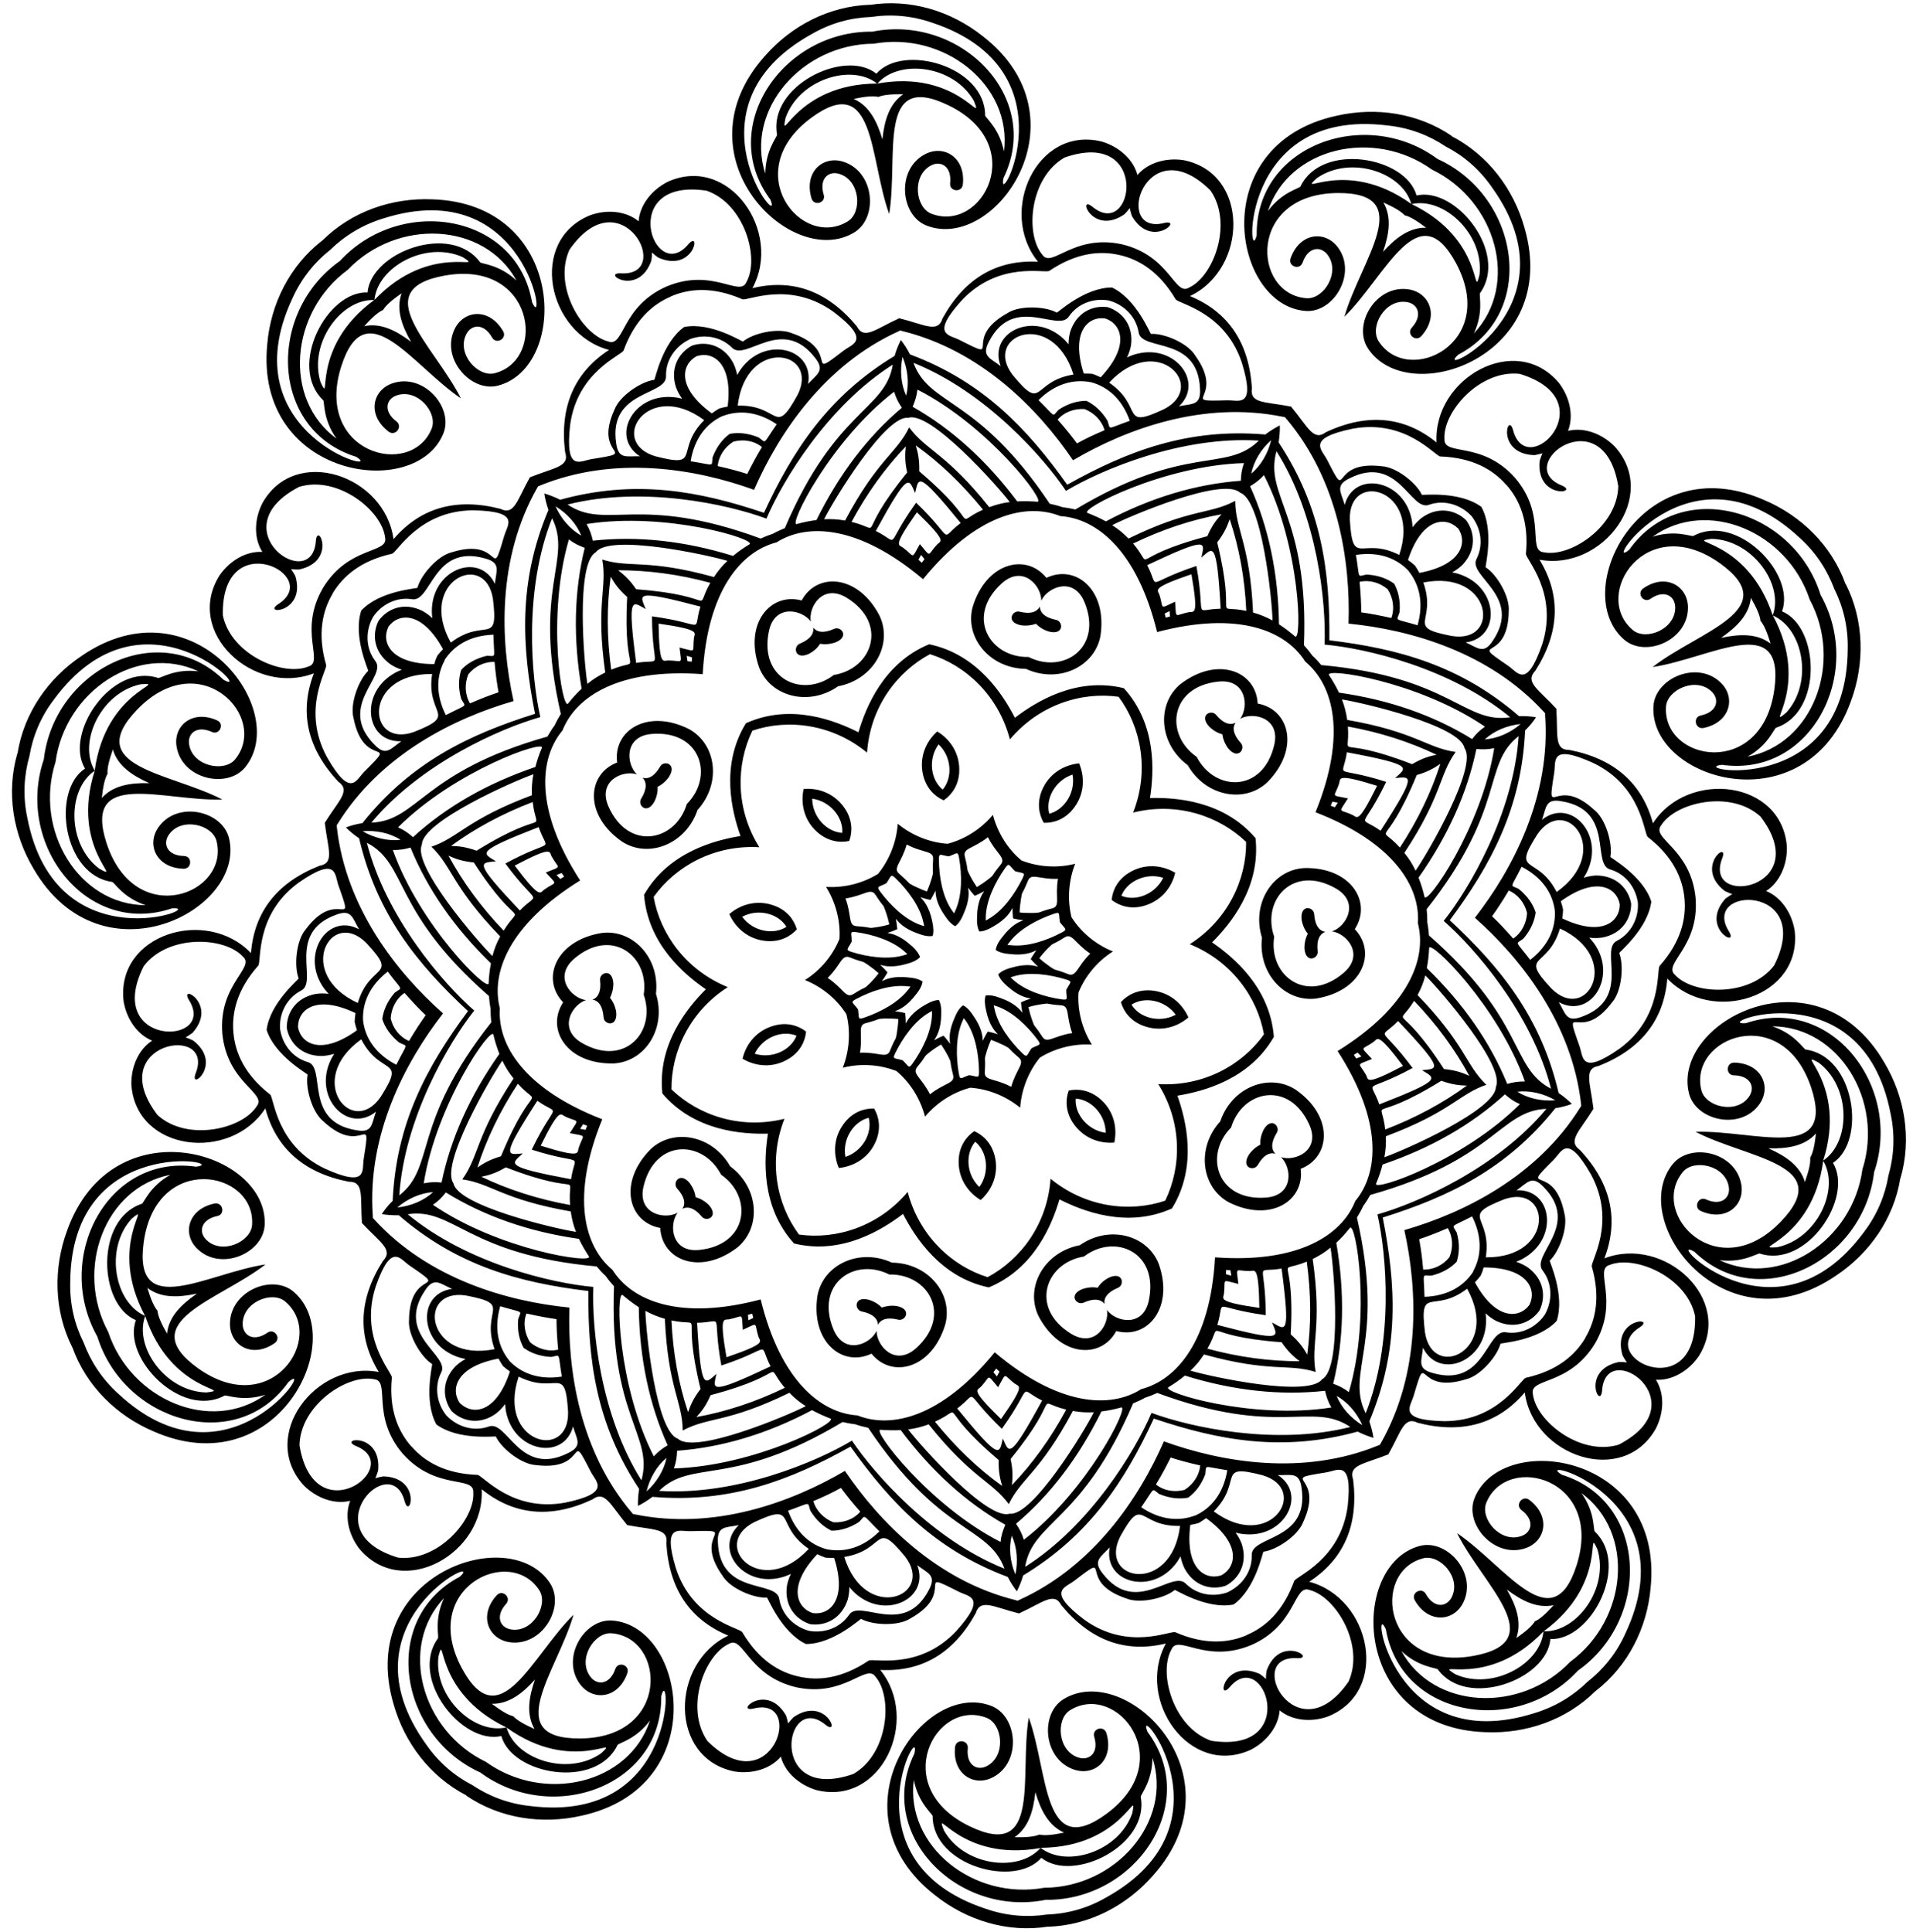 <svg xmlns="http://www.w3.org/2000/svg" fill="none" viewBox="0 0 101 102" height="102" width="101">
<path fill="black" d="M76.657 7.184C74.869 5.963 72.645 5.64 70.57 6.111C63.628 7.62 65.05 16.14 68.939 16.419C70.421 16.524 71.669 14.431 70.631 13.053C69.959 12.155 68.616 12.277 68.137 13.646C67.997 14.073 68.625 14.282 68.773 13.864C69.061 13.027 69.733 12.974 70.09 13.454C70.788 14.378 69.89 15.809 68.983 15.748C66.105 15.538 65.843 10.219 70.639 10.192C74.852 10.175 71.843 13.733 70.98 16.724C73.195 14.544 74.878 10.192 76.875 13.899C79.142 18.128 74.346 20.439 72.785 18.015C72.296 17.247 73.125 15.774 74.267 15.948C74.86 16.035 75.131 16.646 74.538 17.3C74.241 17.631 74.73 18.076 75.035 17.753C76.011 16.681 75.471 15.442 74.363 15.277C72.645 15.024 71.416 17.117 72.209 18.372C74.32 21.66 82.474 18.826 80.485 12.015C79.91 9.974 78.558 8.178 76.631 7.184H76.657ZM97.438 30.843C96.706 28.802 95.101 27.233 93.148 26.404C86.642 23.544 82.787 31.27 85.77 33.791C86.912 34.741 89.145 33.791 89.119 32.055C89.101 30.939 87.941 30.241 86.755 31.07C86.389 31.331 86.781 31.872 87.139 31.619C87.863 31.113 88.438 31.462 88.447 32.064C88.465 33.224 86.904 33.852 86.206 33.267C84 31.41 86.912 26.953 90.811 29.744C94.229 32.203 89.703 33.311 87.252 35.221C90.322 34.758 94.246 32.23 93.68 36.398C93.025 41.151 87.784 40.209 87.959 37.322C88.011 36.416 89.546 35.709 90.374 36.52C90.802 36.939 90.662 37.593 89.799 37.776C89.363 37.863 89.494 38.517 89.938 38.439C91.36 38.142 91.656 36.825 90.854 36.049C89.616 34.837 87.383 35.805 87.296 37.288C87.069 41.186 95.337 43.688 97.726 37.008C98.459 35.02 98.424 32.77 97.447 30.834L97.438 30.843ZM100.342 62.203C100.944 60.127 100.569 57.912 99.479 56.089C95.895 49.959 88.238 53.935 89.171 57.729C89.528 59.168 91.901 59.717 92.895 58.296C93.54 57.38 93.008 56.142 91.56 56.107C91.116 56.107 91.107 56.77 91.543 56.778C92.433 56.796 92.685 57.415 92.345 57.903C91.683 58.854 90.043 58.444 89.825 57.563C89.136 54.764 94.107 52.871 95.624 57.424C96.941 61.426 92.624 59.656 89.52 59.761C92.284 61.191 96.941 61.453 94.028 64.496C90.706 67.958 87.026 64.112 88.848 61.88C89.424 61.182 91.081 61.514 91.273 62.656C91.377 63.249 90.871 63.694 90.069 63.328C89.668 63.144 89.389 63.755 89.79 63.938C91.116 64.531 92.127 63.641 91.935 62.543C91.648 60.833 89.276 60.31 88.325 61.453C85.857 64.47 91.063 71.359 96.932 67.356C98.703 66.179 99.993 64.339 100.333 62.203H100.342ZM84.252 89.28C85.962 87.955 86.965 85.94 87.148 83.83C87.854 76.766 79.317 75.484 77.852 79.094C77.293 80.472 78.898 82.304 80.537 81.746C81.601 81.388 81.898 80.071 80.738 79.19C80.38 78.929 79.979 79.461 80.328 79.731C81.035 80.263 80.886 80.917 80.311 81.109C79.212 81.484 78.131 80.193 78.471 79.347C79.561 76.67 84.697 78.065 83.241 82.644C81.959 86.655 79.5 82.687 76.927 80.952C78.322 83.734 81.933 86.681 77.79 87.431C73.064 88.286 72.349 83.001 75.139 82.278C76.02 82.051 77.163 83.289 76.648 84.327C76.378 84.868 75.715 84.937 75.279 84.161C75.061 83.778 74.477 84.1 74.695 84.493C75.41 85.748 76.753 85.626 77.25 84.623C78.017 83.071 76.404 81.249 74.965 81.624C71.189 82.618 71.355 91.251 78.453 91.46C80.572 91.548 82.7 90.815 84.235 89.289L84.252 89.28ZM55.326 101.733C57.489 101.664 59.477 100.626 60.881 99.021C65.608 93.719 59.451 87.667 56.137 89.725C54.881 90.519 55.091 92.934 56.748 93.449C57.82 93.78 58.832 92.891 58.413 91.504C58.274 91.077 57.646 91.277 57.768 91.696C58.029 92.542 57.524 92.978 56.948 92.803C55.84 92.463 55.727 90.78 56.495 90.3C58.945 88.774 62.285 92.925 58.422 95.768C55.029 98.263 55.37 93.606 54.314 90.684C53.809 93.754 55.003 98.263 51.201 96.431C46.876 94.347 49.396 89.647 52.091 90.702C52.937 91.033 53.128 92.707 52.108 93.248C51.576 93.527 51.001 93.187 51.096 92.306C51.14 91.87 50.486 91.792 50.425 92.237C50.268 93.675 51.428 94.364 52.422 93.841C53.957 93.039 53.721 90.615 52.344 90.074C48.707 88.652 43.771 95.742 49.387 100.085C51.053 101.402 53.198 102.065 55.343 101.725L55.326 101.733ZM24.603 94.8C26.391 96.021 28.615 96.344 30.69 95.873C37.632 94.364 36.21 85.844 32.321 85.565C30.838 85.461 29.591 87.553 30.629 88.931C31.301 89.83 32.644 89.707 33.123 88.338C33.263 87.911 32.635 87.702 32.487 88.12C32.199 88.958 31.527 89.01 31.17 88.53C30.472 87.606 31.37 86.176 32.277 86.237C35.155 86.446 35.417 91.766 30.62 91.792C26.408 91.809 29.417 88.251 30.28 85.26C28.065 87.44 26.382 91.792 24.385 88.085C22.118 83.856 26.914 81.545 28.475 83.969C28.963 84.737 28.135 86.21 26.992 86.036C26.399 85.949 26.129 85.338 26.722 84.684C27.019 84.353 26.53 83.9 26.225 84.231C25.248 85.304 25.789 86.542 26.897 86.708C28.615 86.96 29.844 84.868 29.051 83.612C26.94 80.324 18.786 83.158 20.775 89.969C21.35 92.01 22.702 93.806 24.629 94.8H24.603ZM3.822 71.141C4.554 73.182 6.159 74.752 8.112 75.58C14.618 78.44 18.472 70.714 15.49 68.194C14.348 67.243 12.115 68.194 12.141 69.929C12.159 71.045 13.319 71.743 14.505 70.915C14.871 70.653 14.478 70.112 14.121 70.365C13.397 70.871 12.821 70.522 12.813 69.92C12.795 68.76 14.356 68.133 15.054 68.717C17.26 70.574 14.348 75.031 10.449 72.24C7.031 69.781 11.557 68.673 14.016 66.763C10.938 67.226 7.022 69.755 7.589 65.586C8.243 60.833 13.484 61.775 13.31 64.662C13.258 65.569 11.723 66.275 10.894 65.464C10.467 65.046 10.606 64.391 11.47 64.208C11.906 64.121 11.775 63.467 11.33 63.545C9.909 63.842 9.612 65.159 10.415 65.935C11.653 67.147 13.885 66.179 13.973 64.697C14.199 60.798 5.932 58.296 3.543 64.976C2.81 66.964 2.845 69.214 3.822 71.15V71.141ZM0.918 39.773C0.316 41.849 0.691 44.063 1.781 45.886C5.365 52.017 13.022 48.04 12.089 44.247C11.731 42.808 9.359 42.258 8.365 43.68C7.72 44.596 8.252 45.834 9.699 45.869C10.144 45.869 10.153 45.206 9.717 45.197C8.827 45.18 8.574 44.561 8.915 44.072C9.577 43.122 11.217 43.532 11.435 44.412C12.124 47.212 7.153 49.104 5.636 44.552C4.319 40.549 8.636 42.319 11.74 42.215C8.976 40.785 4.319 40.523 7.231 37.479C10.554 34.017 14.234 37.863 12.412 40.096C11.836 40.793 10.179 40.462 9.987 39.319C9.883 38.727 10.388 38.282 11.191 38.648C11.592 38.831 11.871 38.221 11.47 38.038C10.144 37.444 9.133 38.334 9.324 39.433C9.612 41.142 11.984 41.665 12.935 40.523C15.403 37.506 10.197 30.616 4.328 34.619C2.557 35.796 1.267 37.636 0.926 39.773H0.918ZM17.007 12.704C15.298 14.03 14.295 16.044 14.112 18.154C13.406 25.218 21.943 26.5 23.408 22.89C23.966 21.512 22.362 19.68 20.722 20.239C19.659 20.596 19.362 21.913 20.522 22.794C20.879 23.055 21.28 22.523 20.932 22.253C20.225 21.721 20.374 21.067 20.949 20.875C22.048 20.5 23.129 21.791 22.789 22.637C21.699 25.314 16.563 23.919 18.019 19.34C19.301 15.329 21.76 19.297 24.333 21.032C22.937 18.25 19.327 15.303 23.469 14.553C28.196 13.698 28.911 18.983 26.12 19.707C25.24 19.933 24.097 18.695 24.612 17.657C24.882 17.117 25.545 17.047 25.981 17.823C26.199 18.207 26.783 17.884 26.565 17.492C25.841 16.236 24.507 16.358 24.01 17.361C23.243 18.913 24.856 20.736 26.295 20.361C30.071 19.375 29.905 10.733 22.807 10.524C20.688 10.437 18.56 11.169 17.025 12.695L17.007 12.704ZM45.934 0.251C43.771 0.321 41.783 1.358 40.379 2.963C35.652 8.265 41.809 14.317 45.123 12.259C46.379 11.466 46.169 9.05 44.512 8.535C43.44 8.204 42.428 9.094 42.847 10.48C42.986 10.908 43.614 10.707 43.492 10.288C43.23 9.442 43.736 9.006 44.312 9.181C45.419 9.521 45.533 11.204 44.765 11.684C42.315 13.21 38.975 9.059 42.838 6.216C46.23 3.722 45.89 8.379 46.946 11.3C47.451 8.23 46.257 3.722 50.059 5.553C54.384 7.637 51.864 12.329 49.169 11.283C48.323 10.951 48.132 9.277 49.152 8.736C49.684 8.457 50.259 8.797 50.163 9.678C50.12 10.114 50.774 10.192 50.835 9.748C50.992 8.309 49.832 7.62 48.838 8.143C47.303 8.945 47.538 11.37 48.916 11.91C52.553 13.332 57.489 6.242 51.873 1.899C50.207 0.582 48.062 -0.081 45.916 0.26L45.934 0.251ZM74.791 10.323C74.215 8.256 69.785 7.498 68.66 9.844C68.599 9.957 67.692 10.131 66.942 11.143C68.049 7.777 72.532 6.748 75.602 8.954C79.003 10.594 80.241 15.024 77.817 17.605C78.349 16.463 78.07 15.582 78.139 15.477C79.665 13.367 76.875 9.835 74.782 10.323H74.791ZM94.081 32.291C94.831 30.285 91.691 27.058 89.406 28.297C89.293 28.349 88.456 27.956 87.252 28.34C90.13 26.273 94.36 28.07 95.546 31.654C97.334 34.985 95.729 39.293 92.258 39.956C93.366 39.346 93.653 38.465 93.775 38.421C96.243 37.61 96.069 33.11 94.089 32.282L94.081 32.291ZM96.775 61.4C98.563 60.214 97.918 55.767 95.337 55.418C95.214 55.392 94.77 54.589 93.566 54.188C97.107 54.206 99.479 58.147 98.328 61.749C97.822 65.49 93.985 68.037 90.784 66.537C92.04 66.694 92.79 66.153 92.912 66.188C95.389 66.99 97.883 63.24 96.775 61.4ZM81.846 86.542C83.991 86.638 86.084 82.653 84.2 80.865C84.113 80.778 84.226 79.853 83.494 78.833C86.346 80.926 85.944 85.513 82.901 87.745C80.293 90.475 75.698 90.283 73.988 87.178C74.913 88.042 75.837 88.051 75.915 88.147C77.45 90.248 81.671 88.687 81.854 86.551L81.846 86.542ZM54.986 98.097C56.66 99.431 60.698 97.443 60.227 94.879C60.21 94.757 60.837 94.077 60.846 92.812C61.928 96.187 58.91 99.658 55.126 99.675C51.41 100.347 47.8 97.495 48.245 93.981C48.489 95.219 49.23 95.768 49.239 95.891C49.239 98.489 53.582 99.71 54.986 98.088V98.097ZM26.469 91.661C27.045 93.728 31.475 94.487 32.6 92.141C32.661 92.027 33.568 91.853 34.318 90.841C33.21 94.207 28.728 95.236 25.658 93.03C22.257 91.391 21.019 86.96 23.443 84.379C22.911 85.522 23.19 86.402 23.121 86.507C21.594 88.617 24.385 92.149 26.478 91.661H26.469ZM7.179 69.694C6.429 71.699 9.569 74.926 11.854 73.688C11.967 73.635 12.804 74.028 14.008 73.644C11.13 75.711 6.9 73.914 5.714 70.33C3.926 66.999 5.531 62.691 9.002 62.028C7.894 62.639 7.606 63.519 7.484 63.563C5.016 64.374 5.191 68.874 7.17 69.702L7.179 69.694ZM4.484 40.584C2.697 41.77 3.342 46.218 5.923 46.566C6.045 46.593 6.49 47.395 7.694 47.796C4.153 47.779 1.781 43.837 2.932 40.235C3.438 36.494 7.275 33.947 10.476 35.447C9.22 35.291 8.47 35.831 8.348 35.796C5.871 34.994 3.377 38.744 4.484 40.575V40.584ZM19.414 15.442C17.269 15.346 15.176 19.332 17.06 21.128C17.147 21.215 17.034 22.14 17.766 23.16C14.914 21.067 15.316 16.48 18.359 14.248C20.967 11.518 25.562 11.71 27.272 14.814C26.347 13.951 25.423 13.942 25.344 13.846C23.809 11.745 19.589 13.306 19.406 15.442H19.414ZM46.265 3.887C44.591 2.553 40.553 4.541 41.024 7.105C41.042 7.227 40.414 7.908 40.405 9.172C39.324 5.797 42.341 2.326 46.126 2.309C49.841 1.637 53.451 4.489 53.006 8.004C52.762 6.765 52.021 6.216 52.012 6.094C52.012 3.495 47.669 2.274 46.265 3.896V3.887ZM69.523 9.408C71.285 8.178 74.041 9.085 74.511 10.768C71.023 8.256 68.39 10.454 69.523 9.408ZM41.469 6.242C42.166 4.21 44.94 3.329 46.309 4.411C42.01 4.428 41.172 7.759 41.469 6.242ZM16.92 20.169C16.292 18.119 18.01 15.774 19.754 15.843C16.284 18.39 17.566 21.564 16.92 20.169ZM5.243 45.869C3.525 44.578 3.543 41.674 4.999 40.697C3.691 44.796 6.595 46.61 5.243 45.869ZM10.903 73.522C8.758 73.487 7.057 71.124 7.668 69.484C9.019 73.566 12.438 73.33 10.903 73.522ZM31.737 92.577C29.975 93.806 27.219 92.899 26.748 91.216C30.237 93.728 32.87 91.53 31.737 92.577ZM59.782 95.734C59.085 97.765 56.312 98.646 54.942 97.565C59.242 97.547 60.079 94.216 59.782 95.734ZM84.34 81.807C84.968 83.856 83.25 86.202 81.505 86.132C84.976 83.586 83.694 80.411 84.34 81.807ZM96.017 56.107C97.735 57.397 97.717 60.301 96.261 61.278C97.569 57.179 94.665 55.365 96.017 56.107ZM90.357 28.453C92.502 28.488 94.203 30.852 93.592 32.491C92.241 28.41 88.822 28.645 90.357 28.453ZM74.529 10.777C76.23 10.384 78.357 12.373 78.113 14.509C77.729 16 78.41 12.643 74.529 10.777ZM46.326 4.411C47.477 3.094 50.355 3.451 51.419 5.326C51.986 6.756 50.556 3.643 46.326 4.411ZM19.772 15.835C19.929 14.099 22.475 12.695 24.429 13.576C25.728 14.405 22.746 12.721 19.772 15.835ZM4.999 40.689C4.101 39.189 5.339 36.555 7.441 36.128C8.976 36.032 5.575 36.424 4.999 40.689ZM7.659 69.476C6.054 68.787 5.505 65.935 6.952 64.348C8.138 63.362 5.618 65.682 7.659 69.476ZM26.731 91.207C25.03 91.6 22.903 89.612 23.147 87.475C23.53 85.984 22.85 89.341 26.731 91.207ZM54.934 97.574C53.782 98.89 50.905 98.524 49.841 96.658C49.274 95.228 50.704 98.341 54.934 97.574ZM81.488 86.141C81.331 87.876 78.785 89.28 76.831 88.399C75.532 87.571 78.514 89.254 81.488 86.141ZM96.261 61.296C97.159 62.795 95.921 65.429 93.819 65.856C92.284 65.952 95.685 65.56 96.261 61.296ZM93.601 32.5C95.206 33.189 95.755 36.041 94.307 37.628C93.121 38.613 95.642 36.293 93.601 32.5ZM73.012 13.314C73.343 12.364 73.483 11.466 73.038 10.69C73.613 10.951 73.971 11.16 74.163 11.37C74.442 11.431 74.791 11.649 75.296 12.024C74.407 12.006 73.683 12.556 73.012 13.306V13.314ZM90.88 33.669C91.709 33.093 92.354 32.448 92.441 31.567C92.755 32.116 92.921 32.5 92.947 32.779C93.13 32.997 93.296 33.372 93.479 33.982C92.773 33.442 91.866 33.468 90.88 33.677V33.669ZM93.374 60.633C94.386 60.659 95.284 60.511 95.877 59.848C95.807 60.476 95.72 60.877 95.572 61.13C95.598 61.409 95.502 61.81 95.293 62.412C95.04 61.557 94.29 61.043 93.366 60.633H93.374ZM79.543 83.917C80.346 84.528 81.157 84.937 82.029 84.754C81.601 85.225 81.296 85.495 81.035 85.609C80.886 85.853 80.581 86.123 80.058 86.49C80.354 85.652 80.058 84.789 79.552 83.917H79.543ZM54.663 94.626C54.951 95.594 55.37 96.405 56.181 96.763C55.562 96.893 55.152 96.928 54.873 96.867C54.611 96.981 54.201 97.016 53.564 97.007C54.297 96.501 54.559 95.629 54.663 94.626ZM28.248 88.67C27.917 89.62 27.777 90.519 28.222 91.295C27.647 91.033 27.289 90.824 27.097 90.615C26.818 90.553 26.469 90.335 25.963 89.96C26.853 89.978 27.577 89.428 28.248 88.678V88.67ZM10.38 68.316C9.551 68.891 8.906 69.537 8.819 70.417C8.505 69.868 8.339 69.484 8.313 69.205C8.13 68.987 7.964 68.612 7.781 68.002C8.487 68.542 9.394 68.516 10.38 68.307V68.316ZM7.877 41.351C6.865 41.325 5.967 41.474 5.374 42.136C5.444 41.508 5.531 41.107 5.679 40.854C5.653 40.566 5.749 40.174 5.958 39.572C6.211 40.427 6.961 40.941 7.886 41.351H7.877ZM21.716 18.058C20.914 17.448 20.103 17.038 19.231 17.221C19.659 16.75 19.964 16.48 20.225 16.367C20.374 16.122 20.679 15.852 21.202 15.486C20.905 16.323 21.202 17.186 21.708 18.058H21.716ZM46.588 7.358C46.3 6.39 45.882 5.579 45.071 5.222C45.69 5.091 46.099 5.056 46.379 5.117C46.64 5.004 47.05 4.969 47.687 4.977C46.954 5.483 46.693 6.355 46.588 7.358ZM75.924 8.413C72.122 5.57 66.288 7.672 66.349 12.416C65.878 14.387 65.32 5.64 73.264 6.626C74.424 6.748 75.453 7.149 76.325 7.733C77.258 8.213 78.104 8.928 78.767 9.887C83.433 16.393 75.488 20.082 76.988 18.73C81.192 16.515 80.241 10.393 75.924 8.405V8.413ZM96.121 31.41C94.709 26.875 88.761 25.148 86.023 29.02C84.479 30.337 89.171 22.942 95.022 28.401C95.886 29.186 96.479 30.11 96.845 31.096C97.316 32.038 97.578 33.102 97.552 34.27C97.499 42.276 88.901 40.593 90.915 40.383C95.616 41.055 98.45 35.552 96.121 31.41ZM98.947 61.889C100.473 57.389 96.68 52.496 92.18 54.023C90.156 54.188 98.302 50.953 99.819 58.81C100.063 59.953 99.993 61.051 99.706 62.063C99.531 63.092 99.121 64.121 98.415 65.046C93.671 71.49 87.706 65.08 89.459 66.092C92.868 69.397 98.397 66.615 98.947 61.889ZM83.311 88.208C87.191 85.469 86.999 79.278 82.456 77.865C80.729 76.81 89.215 78.981 85.822 86.228C85.351 87.292 84.645 88.147 83.825 88.792C83.075 89.524 82.142 90.109 81.026 90.449C73.404 92.873 72.34 84.179 73.168 86.027C73.98 90.71 80.093 91.705 83.311 88.208ZM55.195 100.312C59.948 100.373 63.428 95.254 60.585 91.443C59.809 89.568 65.398 96.318 58.396 100.19C57.384 100.774 56.32 101.053 55.274 101.088C54.236 101.245 53.137 101.166 52.038 100.783C44.443 98.263 48.698 90.606 48.28 92.585C46.187 96.85 50.547 101.245 55.204 100.312H55.195ZM25.336 93.571C29.138 96.414 34.972 94.312 34.911 89.568C35.382 87.597 35.94 96.344 27.995 95.359C26.836 95.236 25.806 94.835 24.934 94.251C24.001 93.771 23.155 93.056 22.493 92.097C17.827 85.591 25.772 81.903 24.272 83.254C20.068 85.469 21.019 91.591 25.336 93.579V93.571ZM5.139 70.574C6.551 75.109 12.499 76.836 15.237 72.964C16.781 71.647 12.089 79.042 6.237 73.583C5.374 72.798 4.781 71.874 4.415 70.888C3.944 69.947 3.682 68.883 3.708 67.714C3.761 59.708 12.359 61.392 10.345 61.601C5.644 60.929 2.81 66.432 5.139 70.574ZM2.313 40.096C0.787 44.596 4.58 49.488 9.08 47.962C11.104 47.805 2.958 51.031 1.441 43.174C1.197 42.032 1.267 40.933 1.554 39.921C1.729 38.892 2.139 37.863 2.845 36.939C7.589 30.494 13.554 36.904 11.801 35.892C8.391 32.587 2.862 35.369 2.313 40.096ZM17.949 13.777C14.069 16.515 14.26 22.707 18.804 24.119C20.53 25.174 12.045 23.003 15.438 15.756C15.917 14.692 16.615 13.838 17.435 13.192C18.185 12.46 19.118 11.876 20.234 11.535C27.856 9.111 28.92 17.806 28.091 15.957C27.28 11.274 21.167 10.28 17.949 13.777ZM46.065 1.672C41.312 1.611 37.832 6.73 40.675 10.541C41.451 12.416 35.861 5.666 42.864 1.794C43.876 1.21 44.94 0.931 45.986 0.896C47.024 0.739 48.123 0.818 49.222 1.201C56.817 3.722 52.562 11.378 52.98 9.399C55.073 5.134 50.713 0.739 46.056 1.672H46.065Z"></path>
<path fill="black" d="M58.553 15.87C59.346 16.087 59.974 16.715 60.114 17.526C60.236 18.582 63.244 17.683 63.358 20.535C63.41 21.433 62.931 21.302 62.25 21.451C63.584 20.177 62.041 18.172 60.044 18.678C59.233 18.878 59.538 19.122 59.712 18.242C59.861 17.195 59.259 16.462 58.483 16.218C57.672 16.105 56.826 16.515 56.503 17.518C56.277 18.39 56.66 18.303 56.015 17.771C54.428 16.462 52.169 17.605 52.832 19.332C52.282 18.904 51.794 18.817 52.221 18.023C53.538 15.495 55.875 17.596 56.442 16.698C56.913 16.018 57.75 15.721 58.561 15.87H58.553ZM77.677 27.233C78.192 27.878 78.331 28.75 77.965 29.491C77.442 30.416 80.407 31.462 78.82 33.825C78.331 34.584 78.017 34.192 77.381 33.921C79.212 33.677 79.133 31.148 77.224 30.381C76.448 30.067 76.552 30.442 77.206 29.831C77.939 29.064 77.886 28.131 77.407 27.468C76.823 26.901 75.889 26.727 75.043 27.355C74.346 27.93 74.703 28.078 74.494 27.267C73.98 25.279 71.477 24.878 70.997 26.657C70.805 25.985 70.456 25.628 71.276 25.244C73.831 23.971 74.477 27.049 75.462 26.648C76.238 26.378 77.093 26.631 77.668 27.224L77.677 27.233ZM86.476 47.674C86.52 48.494 86.11 49.287 85.377 49.671C84.409 50.116 86.197 52.706 83.52 53.682C82.683 54.005 82.657 53.508 82.299 52.915C83.921 53.796 85.351 51.703 84.261 49.959C83.817 49.252 83.677 49.619 84.575 49.505C85.613 49.322 86.127 48.529 86.119 47.709C85.971 46.906 85.325 46.226 84.27 46.226C83.372 46.279 83.572 46.61 83.877 45.834C84.627 43.915 82.849 42.127 81.41 43.287C81.645 42.633 81.584 42.136 82.465 42.311C85.273 42.782 84 45.651 85.029 45.912C85.822 46.148 86.363 46.854 86.476 47.674ZM81.584 69.38C81.13 70.069 80.337 70.47 79.526 70.348C78.479 70.138 78.41 73.278 75.663 72.502C74.791 72.275 75.061 71.856 75.131 71.159C75.933 72.824 78.314 71.97 78.453 69.92C78.514 69.083 78.183 69.301 78.977 69.737C79.927 70.199 80.808 69.859 81.279 69.197C81.636 68.464 81.514 67.531 80.651 66.912C79.892 66.423 79.857 66.816 80.564 66.362C82.299 65.255 81.907 62.761 80.067 62.848C80.642 62.455 80.878 62.019 81.497 62.673C83.494 64.705 80.773 66.275 81.453 67.095C81.95 67.749 81.976 68.647 81.584 69.371V69.38ZM64.858 84.056C64.09 84.353 63.209 84.213 62.617 83.629C61.893 82.844 59.983 85.347 58.23 83.097C57.663 82.4 58.125 82.216 58.588 81.702C58.256 83.516 60.681 84.231 62.006 82.653C62.538 82.016 62.154 81.99 62.538 82.809C63.035 83.743 63.951 83.987 64.718 83.725C65.433 83.341 65.887 82.513 65.555 81.51C65.224 80.673 64.971 80.969 65.808 81.013C67.866 81.135 69.017 78.885 67.465 77.882C68.163 77.908 68.608 77.69 68.721 78.58C69.14 81.397 66.018 81.065 66.087 82.129C66.105 82.958 65.599 83.69 64.858 84.048V84.056ZM42.707 86.106C41.914 85.888 41.286 85.26 41.146 84.449C41.024 83.394 38.016 84.292 37.902 81.44C37.85 80.542 38.329 80.673 39.01 80.525C37.675 81.798 39.219 83.804 41.216 83.298C42.027 83.097 41.722 82.853 41.547 83.734C41.399 84.78 42.001 85.513 42.777 85.757C43.588 85.87 44.434 85.46 44.757 84.458C44.983 83.586 44.6 83.673 45.245 84.205C46.832 85.513 49.091 84.371 48.428 82.644C48.977 83.071 49.466 83.158 49.038 83.952C47.722 86.481 45.384 84.379 44.818 85.277C44.347 85.958 43.51 86.254 42.699 86.106H42.707ZM23.574 74.743C23.059 74.106 22.92 73.225 23.286 72.484C23.809 71.56 20.845 70.513 22.432 68.15C22.92 67.391 23.234 67.784 23.87 68.054C22.039 68.298 22.118 70.827 24.027 71.595C24.804 71.909 24.699 71.534 24.045 72.144C23.312 72.912 23.365 73.845 23.844 74.507C24.429 75.074 25.362 75.249 26.208 74.621C26.905 74.045 26.548 73.897 26.757 74.708C27.272 76.696 29.774 77.097 30.254 75.318C30.446 75.99 30.795 76.347 29.975 76.731C27.42 78.004 26.774 74.926 25.789 75.327C25.013 75.597 24.158 75.345 23.583 74.751L23.574 74.743ZM14.784 54.31C14.74 53.49 15.15 52.697 15.882 52.313C16.85 51.868 15.063 49.278 17.74 48.302C18.577 47.979 18.603 48.476 18.961 49.069C17.339 48.188 15.909 50.281 16.999 52.026C17.443 52.732 17.583 52.366 16.685 52.479C15.647 52.662 15.132 53.456 15.141 54.275C15.289 55.078 15.935 55.758 16.99 55.758C17.888 55.706 17.688 55.374 17.382 56.15C16.624 58.069 18.411 59.857 19.85 58.697C19.615 59.351 19.676 59.848 18.795 59.673C15.987 59.203 17.26 56.334 16.231 56.072C15.438 55.836 14.897 55.13 14.784 54.31ZM19.676 32.605C20.129 31.916 20.923 31.514 21.734 31.637C22.78 31.846 22.85 28.706 25.597 29.483C26.469 29.709 26.199 30.128 26.129 30.826C25.327 29.16 22.946 30.015 22.807 32.064C22.746 32.901 23.077 32.683 22.283 32.247C21.333 31.785 20.452 32.125 19.981 32.788C19.624 33.52 19.746 34.453 20.609 35.072C21.368 35.561 21.403 35.168 20.696 35.622C18.961 36.729 19.353 39.224 21.193 39.136C20.618 39.529 20.382 39.965 19.763 39.311C17.766 37.279 20.487 35.709 19.807 34.889C19.31 34.235 19.284 33.337 19.676 32.613V32.605ZM36.393 17.919C37.161 17.622 38.042 17.762 38.635 18.346C39.358 19.131 41.268 16.628 43.021 18.878C43.588 19.576 43.126 19.759 42.664 20.273C42.995 18.46 40.571 17.744 39.245 19.323C38.713 19.959 39.097 19.986 38.713 19.166C38.216 18.233 37.3 17.989 36.533 18.25C35.818 18.634 35.364 19.462 35.696 20.465C36.027 21.302 36.28 21.006 35.443 20.962C33.385 20.84 32.234 23.09 33.786 24.093C33.088 24.067 32.644 24.285 32.53 23.395C32.112 20.579 35.234 20.91 35.164 19.846C35.146 19.018 35.652 18.285 36.393 17.928V17.919ZM57.262 21.599C57.75 21.791 58.16 22.183 58.317 22.715C57.733 22.959 57.253 23.195 56.861 23.413C56.599 23.055 56.259 22.628 55.84 22.157C56.207 21.738 56.739 21.564 57.271 21.599H57.262ZM73.264 31.113C73.543 31.558 73.648 32.116 73.456 32.631C72.837 32.491 72.314 32.395 71.869 32.334C71.869 31.889 71.843 31.349 71.782 30.721C72.323 30.599 72.863 30.773 73.264 31.113ZM80.625 48.215C80.59 48.738 80.346 49.252 79.892 49.557C79.474 49.078 79.107 48.694 78.776 48.38C79.037 48.014 79.334 47.569 79.657 47.02C80.162 47.238 80.503 47.691 80.625 48.206V48.215ZM76.526 66.38C76.195 66.79 75.698 67.051 75.139 67.034C75.087 66.397 75.009 65.874 74.93 65.429C75.357 65.29 75.855 65.098 76.439 64.845C76.718 65.325 76.727 65.883 76.526 66.38ZM62.538 78.667C62.023 78.798 61.465 78.728 61.029 78.379C61.361 77.839 61.605 77.359 61.806 76.958C62.233 77.097 62.747 77.237 63.367 77.376C63.314 77.926 62.983 78.388 62.538 78.667ZM43.998 80.376C43.51 80.184 43.1 79.792 42.943 79.26C43.527 79.016 44.007 78.781 44.399 78.562C44.661 78.92 45.001 79.347 45.419 79.818C45.053 80.237 44.521 80.411 43.989 80.376H43.998ZM27.987 70.871C27.708 70.426 27.603 69.868 27.795 69.353C28.414 69.493 28.937 69.589 29.382 69.65C29.382 70.095 29.408 70.635 29.469 71.263C28.928 71.385 28.388 71.211 27.987 70.871ZM20.627 53.77C20.661 53.246 20.905 52.732 21.359 52.427C21.778 52.906 22.144 53.29 22.475 53.604C22.214 53.97 21.917 54.415 21.594 54.964C21.089 54.746 20.748 54.293 20.627 53.778V53.77ZM24.725 35.604C25.057 35.194 25.554 34.933 26.112 34.95C26.164 35.587 26.243 36.11 26.321 36.555C25.894 36.694 25.397 36.886 24.812 37.139C24.533 36.66 24.525 36.102 24.725 35.604ZM38.722 23.317C39.236 23.186 39.794 23.256 40.23 23.605C39.899 24.145 39.655 24.625 39.454 25.026C39.027 24.887 38.513 24.747 37.893 24.608C37.946 24.058 38.277 23.596 38.722 23.317ZM57.585 20.177C58.457 20.404 59.233 21.041 59.651 22.218C58.387 22.663 58.649 22.715 58.474 22.218C58.169 21.712 57.776 21.364 57.358 21.163C56.896 21.163 56.39 21.302 55.893 21.634C55.527 22.009 55.788 22.07 54.829 21.128C55.718 20.247 56.687 20.012 57.576 20.177H57.585ZM74.363 30.145C74.93 30.843 75.183 31.811 74.843 33.014C73.561 32.631 73.735 32.831 73.892 32.325C73.945 31.732 73.831 31.227 73.605 30.817C73.23 30.546 72.741 30.363 72.148 30.337C71.634 30.424 71.808 30.625 71.59 29.299C72.828 29.108 73.753 29.491 74.372 30.145H74.363ZM82.09 48.084C82.142 48.982 81.776 49.915 80.79 50.682C79.979 49.618 80.005 49.88 80.424 49.566C80.817 49.113 81.017 48.633 81.078 48.18C80.939 47.735 80.642 47.308 80.18 46.933C79.709 46.697 79.735 46.968 80.337 45.764C81.445 46.34 81.976 47.185 82.09 48.084ZM77.79 67.13C77.302 67.888 76.465 68.429 75.209 68.473C75.174 67.13 75.043 67.365 75.567 67.356C76.142 67.217 76.596 66.955 76.91 66.615C77.049 66.17 77.075 65.656 76.91 65.08C76.665 64.618 76.526 64.845 77.721 64.226C78.279 65.342 78.209 66.345 77.773 67.13H77.79ZM63.122 80.01C62.285 80.333 61.282 80.281 60.253 79.583C61.021 78.475 60.776 78.589 61.204 78.885C61.753 79.112 62.268 79.164 62.73 79.077C63.105 78.807 63.428 78.397 63.637 77.839C63.715 77.324 63.462 77.42 64.797 77.629C64.596 78.859 63.951 79.626 63.131 80.01H63.122ZM43.675 81.807C42.803 81.58 42.027 80.943 41.608 79.766C42.873 79.321 42.611 79.269 42.786 79.766C43.091 80.272 43.483 80.621 43.902 80.821C44.364 80.821 44.87 80.682 45.367 80.35C45.733 79.975 45.472 79.914 46.431 80.856C45.541 81.737 44.573 81.972 43.684 81.807H43.675ZM26.888 71.839C26.321 71.141 26.068 70.173 26.408 68.97C27.69 69.353 27.516 69.153 27.359 69.659C27.306 70.252 27.42 70.757 27.647 71.167C28.022 71.438 28.51 71.621 29.103 71.647C29.617 71.56 29.443 71.359 29.661 72.685C28.423 72.877 27.498 72.493 26.879 71.839H26.888ZM19.17 53.9C19.118 53.002 19.484 52.069 20.47 51.302C21.28 52.366 21.254 52.104 20.836 52.418C20.443 52.871 20.243 53.351 20.182 53.804C20.321 54.249 20.618 54.676 21.08 55.051C21.551 55.287 21.525 55.017 20.923 56.22C19.815 55.645 19.284 54.799 19.17 53.9ZM23.469 34.854C23.958 34.096 24.795 33.555 26.051 33.511C26.086 34.854 26.216 34.619 25.693 34.628C25.118 34.767 24.664 35.029 24.35 35.369C24.211 35.814 24.184 36.328 24.35 36.904C24.594 37.366 24.734 37.139 23.539 37.758C22.981 36.642 23.051 35.639 23.487 34.854H23.469ZM38.138 21.974C38.975 21.651 39.978 21.704 41.007 22.401C40.239 23.509 40.483 23.395 40.056 23.099C39.507 22.872 38.983 22.82 38.53 22.907C38.155 23.177 37.832 23.587 37.623 24.145C37.545 24.66 37.797 24.564 36.463 24.355C36.664 23.125 37.309 22.358 38.129 21.974H38.138ZM61.448 21.608C59.111 22.698 60.419 21.486 58.561 20.204C61.073 17.492 63.811 20.404 61.448 21.608ZM42.105 20.858C40.858 23.116 41.207 21.364 38.949 21.416C39.393 17.744 43.309 18.494 42.105 20.858ZM26.025 31.619C26.338 34.183 25.597 32.561 23.801 33.93C22.004 30.703 25.615 29.003 26.025 31.619ZM19.336 49.784C21.097 51.668 19.536 50.796 18.891 52.959C15.542 51.406 17.461 47.909 19.336 49.784ZM24.603 68.403C27.141 68.891 25.362 69.1 26.112 71.237C22.484 71.952 21.987 67.993 24.603 68.403ZM39.812 80.376C42.149 79.286 40.841 80.499 42.699 81.78C40.187 84.493 37.449 81.58 39.812 80.376ZM59.146 81.126C60.393 78.868 60.044 80.621 62.303 80.568C61.858 84.24 57.942 83.49 59.146 81.126ZM75.235 70.356C74.921 67.792 75.663 69.415 77.459 68.045C79.256 71.272 75.645 72.972 75.235 70.356ZM81.915 52.2C80.154 50.316 81.715 51.188 82.36 49.026C85.709 50.578 83.79 54.075 81.915 52.2ZM76.657 33.581C74.119 33.093 75.898 32.884 75.148 30.756C78.776 30.041 79.273 34 76.657 33.581ZM73.875 29.299C71.86 28.288 71.424 30.015 71.267 27.442C71.189 24.791 75.052 25.802 73.875 29.299ZM56.678 19.776C54.445 20.143 55.117 21.8 53.468 19.803C51.846 17.701 55.57 16.244 56.678 19.776ZM37.178 22.183C35.591 23.788 37.1 24.738 34.606 24.093C32.059 23.343 34.213 19.986 37.178 22.183ZM22.815 35.587C22.475 37.819 24.254 37.697 21.856 38.648C19.362 39.537 19.127 35.552 22.815 35.587ZM19.074 54.877C20.112 56.883 21.481 55.74 20.095 57.921C18.595 60.109 16.066 57.022 19.074 54.877ZM27.385 72.685C29.399 73.696 29.835 71.97 29.992 74.542C30.071 77.193 26.208 76.182 27.385 72.685ZM44.573 82.208C46.806 81.841 46.134 80.184 47.783 82.182C49.405 84.283 45.681 85.74 44.573 82.208ZM64.082 79.801C65.669 78.196 64.16 77.246 66.654 77.891C69.201 78.641 67.047 81.998 64.082 79.801ZM78.445 66.388C78.785 64.156 77.006 64.278 79.404 63.328C81.898 62.438 82.133 66.423 78.445 66.388ZM82.186 47.098C81.148 45.093 79.779 46.235 81.165 44.055C82.665 41.866 85.194 44.953 82.186 47.098ZM58.343 16.811C59.207 17.09 59.695 18.242 58.108 19.925C57.96 19.846 57.82 19.794 57.681 19.741C57.541 19.724 57.393 19.724 57.218 19.724C56.512 17.526 57.445 16.689 58.343 16.811ZM76.962 27.869C77.494 28.602 77.215 29.823 74.939 30.25C74.86 30.102 74.782 29.971 74.703 29.858C74.599 29.762 74.477 29.666 74.337 29.57C75.052 27.372 76.299 27.25 76.953 27.878L76.962 27.869ZM85.517 47.761C85.517 48.668 84.575 49.488 82.482 48.494C82.508 48.328 82.517 48.18 82.526 48.031C82.5 47.892 82.456 47.744 82.404 47.587C84.279 46.235 85.36 46.863 85.517 47.752V47.761ZM80.755 68.891C80.224 69.624 78.977 69.737 77.869 67.705C77.991 67.583 78.087 67.47 78.174 67.356C78.235 67.226 78.288 67.086 78.331 66.92C80.642 66.92 81.148 68.072 80.755 68.882V68.891ZM64.483 83.176C63.619 83.463 62.556 82.809 62.843 80.516C63.009 80.49 63.157 80.455 63.297 80.411C63.419 80.341 63.541 80.254 63.68 80.158C65.547 81.519 65.285 82.74 64.483 83.176ZM42.916 85.173C42.053 84.894 41.565 83.743 43.152 82.059C43.3 82.138 43.44 82.19 43.579 82.243C43.719 82.26 43.867 82.26 44.041 82.26C44.748 84.458 43.815 85.295 42.916 85.173ZM24.298 74.115C23.766 73.382 24.045 72.162 26.321 71.734C26.399 71.882 26.478 72.013 26.556 72.127C26.661 72.222 26.783 72.319 26.923 72.414C26.208 74.612 24.961 74.734 24.307 74.106L24.298 74.115ZM15.734 54.223C15.734 53.316 16.676 52.496 18.769 53.49C18.743 53.656 18.734 53.804 18.725 53.953C18.752 54.092 18.795 54.24 18.847 54.398C16.973 55.749 15.891 55.121 15.734 54.232V54.223ZM20.504 33.093C21.036 32.36 22.283 32.247 23.391 34.279C23.269 34.401 23.173 34.514 23.086 34.628C23.025 34.758 22.972 34.898 22.929 35.064C20.618 35.064 20.112 33.913 20.504 33.102V33.093ZM36.777 18.808C37.641 18.521 38.704 19.175 38.417 21.468C38.251 21.494 38.103 21.529 37.963 21.573C37.841 21.643 37.719 21.73 37.579 21.826C35.713 20.465 35.975 19.244 36.777 18.808ZM52.047 48.598C52.047 48.546 52.047 48.485 52.047 48.424C52.065 47.534 52.553 46.558 53.067 45.834C53.285 45.52 53.268 45.694 53.591 45.999C54.018 46.13 54.157 46.034 53.983 46.383C53.591 47.177 52.971 48.075 52.195 48.52C52.143 48.555 52.091 48.581 52.047 48.607V48.598ZM53.19 49.889C53.216 49.845 53.251 49.802 53.294 49.749C53.835 49.034 54.803 48.537 55.64 48.249C56.006 48.127 55.884 48.249 55.963 48.694C56.224 49.052 56.399 49.06 56.059 49.235C55.274 49.653 54.245 50.011 53.355 49.906C53.294 49.906 53.233 49.898 53.181 49.889H53.19ZM53.346 51.607C53.399 51.589 53.451 51.572 53.512 51.554C54.367 51.293 55.448 51.459 56.294 51.72C56.66 51.834 56.495 51.868 56.294 52.27C56.294 52.714 56.434 52.819 56.059 52.767C55.178 52.645 54.131 52.322 53.477 51.72C53.425 51.677 53.39 51.642 53.346 51.598V51.607ZM52.466 53.081C52.518 53.098 52.57 53.115 52.631 53.133C53.477 53.421 54.253 54.188 54.785 54.903C55.012 55.209 54.855 55.139 54.463 55.348C54.201 55.714 54.253 55.88 53.974 55.61C53.338 54.99 52.675 54.118 52.501 53.246C52.483 53.185 52.474 53.124 52.466 53.072V53.081ZM50.887 53.761C50.887 53.761 50.957 53.848 50.992 53.9C51.506 54.633 51.681 55.706 51.69 56.595C51.69 56.979 51.611 56.831 51.166 56.77C50.748 56.909 50.687 57.075 50.626 56.691C50.469 55.819 50.451 54.72 50.817 53.909C50.844 53.848 50.87 53.796 50.887 53.752V53.761ZM49.204 53.386C49.204 53.438 49.204 53.499 49.204 53.56C49.187 54.45 48.698 55.426 48.184 56.15C47.966 56.464 47.983 56.29 47.66 55.985C47.233 55.854 47.094 55.95 47.268 55.601C47.66 54.807 48.28 53.909 49.056 53.464C49.108 53.429 49.16 53.403 49.204 53.377V53.386ZM48.07 52.095C48.044 52.139 48.009 52.182 47.966 52.235C47.425 52.95 46.457 53.447 45.62 53.735C45.254 53.857 45.376 53.735 45.297 53.29C45.036 52.932 44.861 52.924 45.201 52.749C45.986 52.331 47.015 51.973 47.905 52.078C47.966 52.078 48.027 52.087 48.079 52.095H48.07ZM47.913 50.377C47.861 50.395 47.809 50.412 47.748 50.43C46.893 50.691 45.812 50.526 44.966 50.264C44.6 50.151 44.765 50.116 44.966 49.715C44.966 49.27 44.826 49.165 45.201 49.217C46.082 49.34 47.129 49.662 47.783 50.264C47.835 50.307 47.87 50.342 47.913 50.386V50.377ZM48.794 48.904C48.742 48.886 48.69 48.869 48.629 48.851C47.783 48.563 47.007 47.796 46.474 47.081C46.248 46.776 46.405 46.845 46.797 46.636C47.059 46.27 47.007 46.104 47.286 46.374C47.922 46.994 48.585 47.866 48.759 48.738C48.777 48.799 48.785 48.86 48.794 48.912V48.904ZM50.373 48.223C50.373 48.223 50.303 48.136 50.268 48.084C49.754 47.351 49.579 46.279 49.57 45.389C49.57 45.005 49.649 45.154 50.094 45.215C50.512 45.075 50.573 44.909 50.634 45.293C50.791 46.165 50.809 47.264 50.442 48.075C50.416 48.136 50.39 48.188 50.373 48.232V48.223ZM52.16 44.203C52.605 45.093 53.128 45.284 52.832 45.651C52.274 46.331 52.535 46.148 52.178 46.427C51.951 46.601 51.751 46.732 51.576 46.837C51.463 46.671 51.332 46.462 51.201 46.209C50.992 45.799 51.157 46.087 50.94 45.223C50.826 44.77 51.384 44.822 52.16 44.203ZM55.858 46.401C55.692 47.377 56.006 47.848 55.553 47.962C54.698 48.188 55.021 48.188 54.567 48.206C54.279 48.206 54.044 48.206 53.835 48.18C53.835 47.979 53.861 47.735 53.905 47.456C53.974 47.002 53.939 47.325 54.271 46.505C54.445 46.069 54.864 46.444 55.858 46.401ZM57.559 50.351C56.852 51.049 56.826 51.607 56.39 51.432C55.57 51.11 55.823 51.302 55.448 51.049C55.213 50.883 55.021 50.735 54.873 50.595C54.995 50.43 55.152 50.246 55.352 50.046C55.675 49.723 55.457 49.967 56.207 49.496C56.608 49.244 56.73 49.793 57.55 50.342L57.559 50.351ZM56.608 54.546C55.623 54.694 55.282 55.13 55.029 54.738C54.55 53.996 54.646 54.302 54.498 53.874C54.402 53.604 54.341 53.377 54.297 53.177C54.489 53.115 54.724 53.063 55.012 53.02C55.466 52.95 55.143 53.02 56.024 53.081C56.495 53.115 56.268 53.63 56.617 54.563L56.608 54.546ZM53.381 57.38C52.501 56.918 51.96 57.075 51.995 56.604C52.047 55.723 51.942 56.028 52.073 55.592C52.152 55.322 52.239 55.095 52.326 54.903C52.518 54.973 52.745 55.069 52.998 55.191C53.407 55.4 53.111 55.261 53.782 55.836C54.14 56.142 53.66 56.421 53.39 57.38H53.381ZM49.099 57.781C48.655 56.892 48.132 56.7 48.428 56.334C48.986 55.653 48.724 55.836 49.082 55.557C49.309 55.383 49.509 55.252 49.684 55.148C49.797 55.313 49.928 55.522 50.059 55.775C50.268 56.185 50.102 55.897 50.32 56.761C50.434 57.214 49.876 57.162 49.099 57.781ZM45.402 55.584C45.568 54.607 45.254 54.136 45.707 54.023C46.562 53.796 46.239 53.796 46.693 53.778C46.98 53.778 47.216 53.778 47.425 53.804C47.425 54.005 47.399 54.249 47.355 54.528C47.286 54.982 47.32 54.659 46.989 55.479C46.815 55.915 46.396 55.54 45.402 55.584ZM43.701 51.633C44.408 50.935 44.434 50.377 44.87 50.552C45.69 50.874 45.437 50.682 45.812 50.935C46.047 51.101 46.239 51.249 46.387 51.389C46.265 51.554 46.108 51.738 45.908 51.938C45.585 52.261 45.803 52.017 45.053 52.488C44.652 52.741 44.53 52.191 43.71 51.642L43.701 51.633ZM44.643 47.438C45.629 47.29 45.969 46.854 46.222 47.246C46.701 47.988 46.605 47.683 46.754 48.11C46.849 48.38 46.911 48.607 46.954 48.807C46.762 48.869 46.527 48.921 46.239 48.965C45.786 49.034 46.108 48.965 45.227 48.904C44.757 48.869 44.983 48.354 44.635 47.43L44.643 47.438ZM47.879 44.595C48.759 45.058 49.3 44.901 49.265 45.372C49.213 46.252 49.318 45.947 49.187 46.383C49.108 46.654 49.021 46.88 48.934 47.072C48.742 47.002 48.515 46.906 48.262 46.784C47.852 46.575 48.149 46.715 47.477 46.139C47.12 45.834 47.599 45.555 47.87 44.595H47.879ZM56.285 25.916C58.134 24.808 62.381 23.003 66.462 23.265C64.701 24.991 62.66 23.378 56.774 26.901C56.547 26.849 56.32 26.805 56.093 26.779C55.875 26.701 55.649 26.648 55.422 26.596C51.611 20.893 49.082 21.477 48.227 19.157C52.021 20.675 55.082 24.128 56.285 25.924V25.916ZM69.942 34.035C72.096 34.227 76.587 35.264 79.735 37.872C77.293 38.238 76.587 35.735 69.759 35.116C69.611 34.942 69.454 34.767 69.279 34.61C69.148 34.418 69 34.244 68.843 34.07C69.113 27.215 66.724 26.203 67.395 23.823C69.576 27.285 70.02 31.872 69.933 34.035H69.942ZM76.221 48.624C77.852 50.046 80.878 53.525 81.889 57.485C79.7 56.342 80.599 53.9 75.445 49.392C75.427 49.165 75.401 48.93 75.357 48.703C75.357 48.467 75.349 48.241 75.323 48.005C79.57 42.625 78.235 40.392 80.18 38.866C79.91 42.947 77.573 46.924 76.23 48.616L76.221 48.624ZM72.724 64.121C73.203 66.223 73.605 70.819 72.105 74.621C71.006 72.406 73.168 70.967 71.642 64.287C71.764 64.095 71.878 63.886 71.974 63.676C72.113 63.493 72.235 63.293 72.349 63.092C78.95 61.234 79.177 58.644 81.645 58.548C79.029 61.688 74.799 63.537 72.724 64.121ZM60.794 74.603C59.948 76.592 57.576 80.542 54.123 82.731C54.532 80.289 57.131 80.403 59.826 74.097C60.044 74.01 60.253 73.914 60.454 73.801C60.672 73.731 60.89 73.644 61.099 73.548C67.526 75.92 69.236 73.967 71.294 75.345C67.326 76.347 62.826 75.353 60.803 74.603H60.794ZM44.975 76.068C43.126 77.176 38.879 78.981 34.798 78.719C36.559 76.993 38.6 78.606 44.486 75.083C44.713 75.135 44.94 75.179 45.166 75.205C45.385 75.284 45.611 75.336 45.838 75.388C49.649 81.091 52.178 80.507 53.032 82.827C49.239 81.309 46.178 77.856 44.975 76.06V76.068ZM31.318 67.949C29.164 67.758 24.673 66.72 21.525 64.112C23.966 63.746 24.673 66.249 31.501 66.868C31.649 67.043 31.806 67.217 31.981 67.374C32.112 67.566 32.26 67.74 32.417 67.915C32.147 74.769 34.536 75.781 33.864 78.161C31.684 74.699 31.239 70.112 31.327 67.949H31.318ZM25.039 53.36C23.408 51.938 20.382 48.459 19.371 44.499C21.56 45.642 20.661 48.084 25.815 52.592C25.833 52.819 25.859 53.054 25.902 53.281C25.902 53.517 25.911 53.743 25.937 53.979C21.69 59.359 23.025 61.592 21.08 63.118C21.35 59.037 23.687 55.06 25.03 53.368L25.039 53.36ZM28.527 37.863C28.048 35.761 27.638 31.166 29.147 27.363C30.245 29.578 28.083 31.017 29.609 37.697C29.487 37.889 29.373 38.099 29.277 38.308C29.138 38.491 29.016 38.691 28.902 38.892C22.301 40.75 22.074 43.34 19.606 43.436C22.222 40.296 26.452 38.447 28.527 37.863ZM40.466 27.381C41.312 25.392 43.684 21.442 47.137 19.253C46.727 21.695 44.129 21.582 41.434 27.887C41.216 27.974 41.007 28.07 40.806 28.183C40.588 28.253 40.37 28.34 40.161 28.436C33.734 26.064 32.024 28.017 29.966 26.64C33.934 25.637 38.434 26.631 40.457 27.381H40.466ZM65.207 26.448C63.864 27.172 62.869 26.831 59.582 28.436C59.294 28.14 59.059 27.948 58.718 27.73C59.721 27.215 64.587 25.166 65.468 26.012C66.619 26.378 67.16 31.628 67.186 32.761C66.829 32.57 66.549 32.456 66.157 32.343C65.991 28.689 65.224 27.974 65.215 26.448H65.207ZM76.849 39.703C75.34 39.494 74.73 38.639 71.128 38.011C71.067 37.61 70.997 37.314 70.849 36.93C71.965 37.104 77.102 38.308 77.32 39.503C78.035 40.479 75.384 45.04 74.738 45.973C74.564 45.607 74.398 45.345 74.145 45.032C76.16 41.979 75.959 40.95 76.849 39.712V39.703ZM78.471 57.275C77.372 56.22 77.381 55.174 74.843 52.54C75.035 52.182 75.148 51.895 75.253 51.502C76.055 52.296 79.5 56.29 78.977 57.389C78.977 58.601 74.154 60.729 73.09 61.104C73.16 60.703 73.186 60.397 73.168 59.996C76.596 58.714 77.032 57.764 78.479 57.275H78.471ZM69.462 72.441C69.192 70.941 69.82 70.095 69.305 66.476C69.671 66.293 69.933 66.135 70.247 65.874C70.43 66.99 70.866 72.249 69.802 72.824C69.096 73.81 63.933 72.694 62.852 72.371C63.148 72.092 63.34 71.856 63.567 71.516C67.09 72.493 68.006 71.978 69.462 72.441ZM53.259 79.417C53.922 78.048 54.925 77.734 56.643 74.499C57.044 74.568 57.349 74.586 57.75 74.568C57.245 75.58 54.506 80.089 53.303 79.923C52.152 80.307 48.637 76.374 47.948 75.475C48.349 75.423 48.646 75.345 49.03 75.205C51.315 78.065 52.352 78.188 53.259 79.417ZM36.053 75.528C37.396 74.804 38.391 75.144 41.678 73.539C41.966 73.836 42.201 74.028 42.541 74.246C41.539 74.76 36.672 76.81 35.792 75.964C34.641 75.597 34.1 70.348 34.074 69.214C34.431 69.406 34.71 69.519 35.103 69.632C35.269 73.287 36.036 74.002 36.045 75.528H36.053ZM24.411 62.272C25.92 62.481 26.53 63.336 30.132 63.964C30.193 64.365 30.263 64.662 30.411 65.045C29.295 64.871 24.158 63.668 23.94 62.473C23.225 61.496 25.876 56.935 26.522 56.002C26.696 56.368 26.862 56.63 27.115 56.944C25.1 59.996 25.301 61.025 24.411 62.264V62.272ZM22.78 44.709C23.879 45.764 23.87 46.81 26.408 49.444C26.216 49.802 26.103 50.09 25.998 50.482C25.196 49.688 21.751 45.694 22.275 44.595C22.275 43.383 27.097 41.255 28.161 40.88C28.091 41.282 28.065 41.587 28.083 41.988C24.655 43.27 24.219 44.221 22.772 44.709H22.78ZM31.798 29.544C32.068 31.044 31.44 31.889 31.955 35.508C31.588 35.692 31.327 35.849 31.013 36.11C30.83 34.994 30.394 29.735 31.457 29.16C32.164 28.174 37.327 29.291 38.408 29.613C38.111 29.892 37.92 30.128 37.693 30.468C34.17 29.491 33.254 30.006 31.798 29.544ZM48.001 22.567C47.338 23.936 46.335 24.25 44.617 27.485C44.216 27.416 43.911 27.398 43.51 27.416C44.015 26.404 46.754 21.895 47.957 22.061C49.108 21.677 52.623 25.61 53.312 26.509C52.91 26.561 52.614 26.64 52.23 26.779C49.945 23.919 48.908 23.797 48.001 22.567ZM61.544 32.622C61.526 32.552 61.509 32.474 61.492 32.395C61.579 32.352 61.666 32.308 61.753 32.264C61.753 32.36 61.762 32.456 61.771 32.552C61.692 32.57 61.614 32.596 61.544 32.613V32.622ZM70.256 42.546C70.282 42.485 70.317 42.407 70.343 42.328C70.439 42.346 70.535 42.363 70.631 42.38C70.579 42.459 70.526 42.537 70.474 42.625C70.395 42.598 70.326 42.563 70.256 42.546ZM71.477 55.697C71.538 55.662 71.608 55.618 71.677 55.575C71.747 55.645 71.817 55.714 71.878 55.784C71.791 55.819 71.704 55.854 71.608 55.889C71.564 55.819 71.52 55.758 71.477 55.697ZM64.727 67.051C64.797 67.051 64.875 67.069 64.962 67.069C64.98 67.165 64.989 67.26 65.006 67.356C64.919 67.33 64.823 67.304 64.727 67.278C64.727 67.191 64.727 67.121 64.736 67.043L64.727 67.051ZM52.596 72.266C52.649 72.319 52.71 72.362 52.771 72.423C52.727 72.51 52.675 72.597 52.631 72.676C52.57 72.606 52.509 72.528 52.448 72.449C52.501 72.388 52.553 72.327 52.588 72.266H52.596ZM39.716 69.362C39.733 69.432 39.751 69.51 39.768 69.589C39.681 69.632 39.594 69.676 39.507 69.711C39.507 69.615 39.498 69.519 39.489 69.423C39.568 69.406 39.646 69.38 39.716 69.362ZM31.004 59.438C30.978 59.499 30.943 59.578 30.917 59.656C30.821 59.639 30.725 59.621 30.629 59.604C30.681 59.525 30.734 59.447 30.786 59.359C30.864 59.386 30.934 59.421 31.004 59.438ZM29.783 46.287C29.722 46.322 29.652 46.366 29.583 46.409C29.513 46.34 29.443 46.27 29.382 46.2C29.469 46.165 29.556 46.13 29.652 46.095C29.696 46.165 29.74 46.226 29.783 46.287ZM36.533 34.933C36.463 34.933 36.385 34.916 36.297 34.916C36.28 34.82 36.271 34.724 36.254 34.628C36.341 34.654 36.437 34.68 36.533 34.706C36.533 34.793 36.533 34.863 36.524 34.942L36.533 34.933ZM48.663 29.709C48.611 29.657 48.55 29.613 48.489 29.552C48.533 29.465 48.585 29.378 48.629 29.299C48.69 29.369 48.751 29.448 48.812 29.526C48.759 29.587 48.707 29.648 48.672 29.709H48.663ZM62.05 31.767C61.16 32.177 61.457 32.151 61.212 31.401C61.125 31.139 60.742 31.061 62.904 30.32C63.297 32.57 63.035 32.273 62.765 32.325C61.989 32.474 62.111 32.744 62.041 31.767H62.05ZM71.163 42.154C70.204 41.962 70.456 42.119 70.701 41.369C70.788 41.107 70.526 40.811 72.706 41.491C71.695 43.54 71.669 43.148 71.416 43.034C70.701 42.694 70.639 42.991 71.163 42.162V42.154ZM72.436 55.915C71.773 55.191 71.887 55.47 72.523 55.008C72.75 54.851 72.706 54.459 74.076 56.281C72.052 57.345 72.262 57.014 72.131 56.77C71.747 56.081 71.538 56.281 72.436 55.915ZM65.381 67.792C65.268 66.825 65.198 67.112 65.983 67.112C66.253 67.112 66.454 66.772 66.489 69.057C64.23 68.734 64.587 68.577 64.622 68.307C64.718 67.522 64.43 67.557 65.381 67.792ZM52.692 73.252C53.172 72.397 52.945 72.589 53.582 73.06C53.8 73.225 54.166 73.06 52.849 74.926C51.21 73.33 51.594 73.426 51.785 73.225C52.326 72.65 52.065 72.502 52.701 73.252H52.692ZM39.21 70.217C40.1 69.807 39.803 69.833 40.047 70.583C40.135 70.845 40.518 70.923 38.356 71.664C37.963 69.415 38.225 69.711 38.495 69.659C39.271 69.51 39.149 69.24 39.219 70.217H39.21ZM30.088 59.831C31.048 60.022 30.795 59.865 30.551 60.615C30.463 60.877 30.725 61.173 28.545 60.493C29.556 58.444 29.583 58.836 29.835 58.95C30.551 59.29 30.612 58.993 30.088 59.822V59.831ZM28.815 46.069C29.478 46.793 29.365 46.514 28.728 46.976C28.501 47.133 28.545 47.526 27.176 45.703C29.199 44.639 28.99 44.97 29.12 45.215C29.504 45.904 29.713 45.703 28.815 46.069ZM35.879 34.192C35.992 35.16 36.062 34.872 35.277 34.872C35.007 34.872 34.806 35.212 34.771 32.927C37.03 33.25 36.672 33.407 36.638 33.677C36.542 34.462 36.83 34.427 35.879 34.192ZM48.568 28.724C48.088 29.578 48.315 29.387 47.678 28.916C47.46 28.75 47.094 28.916 48.41 27.049C50.05 28.645 49.666 28.549 49.474 28.75C48.934 29.326 49.195 29.474 48.559 28.724H48.568ZM63.166 29.884C60.323 30.826 61.273 31.201 60.567 29.84C63.872 28.279 63.593 28.637 63.428 29.439C64.055 28.907 64.239 28.488 64.448 32.142C62.922 32.169 63.698 32.822 63.166 29.884ZM73.186 41.282C70.334 40.375 70.884 41.229 71.111 39.721C74.703 40.392 74.267 40.523 73.657 41.081C74.477 41.02 74.869 40.793 72.889 43.863C71.642 42.982 71.887 43.976 73.186 41.282ZM74.581 56.395C72.802 53.988 72.75 54.999 73.814 53.909C76.325 56.569 75.898 56.412 75.078 56.508C75.776 56.944 76.23 56.987 72.82 58.313C72.323 56.865 71.939 57.816 74.573 56.395H74.581ZM66.829 69.441C66.811 66.45 66.166 67.234 67.666 66.981C68.137 70.609 67.884 70.225 67.16 69.824C67.465 70.592 67.814 70.888 64.273 69.955C64.718 68.499 63.855 69.031 66.82 69.441H66.829ZM52.893 75.441C54.637 73.007 53.652 73.269 55.021 73.949C53.268 77.159 53.285 76.705 52.945 75.955C52.745 76.757 52.849 77.202 50.538 74.368C51.759 73.452 50.739 73.374 52.902 75.449L52.893 75.441ZM38.085 72.1C40.928 71.159 39.978 70.784 40.684 72.144C37.379 73.705 37.658 73.347 37.824 72.545C37.196 73.077 37.013 73.496 36.803 69.842C38.329 69.816 37.553 69.162 38.085 72.1ZM28.074 60.703C30.926 61.609 30.376 60.755 30.149 62.264C26.556 61.592 26.992 61.461 27.603 60.903C26.783 60.964 26.391 61.191 28.37 58.121C29.617 59.002 29.373 58.008 28.074 60.703ZM26.679 45.59C28.458 47.996 28.51 46.985 27.446 48.075C24.934 45.415 25.362 45.572 26.181 45.476C25.484 45.04 25.03 44.997 28.44 43.671C28.937 45.119 29.321 44.168 26.687 45.59H26.679ZM34.423 32.544C34.44 35.535 35.085 34.75 33.585 35.003C33.114 31.375 33.367 31.759 34.091 32.16C33.786 31.392 33.437 31.096 36.978 32.029C36.533 33.485 37.396 32.953 34.431 32.544H34.423ZM48.367 26.544C46.623 28.977 47.608 28.715 46.239 28.035C47.992 24.826 47.974 25.279 48.315 26.029C48.515 25.227 48.41 24.782 50.721 27.616C49.501 28.532 50.521 28.61 48.358 26.535L48.367 26.544ZM63.733 28.314C59.32 29.483 61.056 30.163 59.826 28.698C61.378 27.948 62.939 27.433 64.492 27.154C64.221 27.451 63.986 27.747 63.742 28.314H63.733ZM47.896 24.948C45.018 28.488 46.815 28.017 44.957 27.555C45.777 26.038 46.736 24.704 47.826 23.57C47.783 23.971 47.765 24.346 47.896 24.948ZM33.114 31.523C32.862 36.075 34.048 34.636 32.269 35.36C32.033 33.651 32.033 32.011 32.242 30.451C32.443 30.799 32.652 31.113 33.114 31.523ZM25.013 45.537C27.49 49.366 27.594 47.517 26.591 49.139C25.397 47.892 24.429 46.566 23.679 45.18C24.045 45.345 24.394 45.476 25.013 45.537ZM26.705 61.636C30.96 63.284 29.958 61.714 30.097 63.624C28.405 63.319 26.836 62.813 25.414 62.133C25.806 62.054 26.173 61.95 26.705 61.636ZM37.527 73.662C41.94 72.493 40.204 71.813 41.434 73.278C39.882 74.028 38.321 74.542 36.768 74.821C37.039 74.525 37.274 74.228 37.518 73.662H37.527ZM53.355 77.036C56.233 73.496 54.437 73.967 56.294 74.429C55.474 75.946 54.515 77.281 53.425 78.414C53.468 78.013 53.486 77.638 53.355 77.036ZM68.145 70.452C68.398 65.9 67.212 67.339 68.991 66.615C69.227 68.324 69.227 69.964 69.017 71.525C68.817 71.176 68.608 70.862 68.145 70.452ZM76.238 56.447C73.761 52.618 73.657 54.467 74.66 52.845C75.855 54.092 76.823 55.418 77.573 56.804C77.206 56.639 76.857 56.508 76.238 56.447ZM74.555 40.349C70.299 38.7 71.302 40.27 71.163 38.36C72.855 38.665 74.424 39.171 75.846 39.851C75.453 39.93 75.087 40.035 74.555 40.349ZM64.927 27.424C65.425 28.916 65.721 30.538 65.8 32.256C63.925 31.872 65.346 33.067 64.265 28.637C64.64 28.148 64.788 27.799 64.919 27.424H64.927ZM48.349 23.518C49.631 24.433 50.817 25.576 51.899 26.91C50.155 27.703 52.012 27.834 48.533 24.887C48.55 24.267 48.463 23.901 48.349 23.518ZM32.635 30.11C34.205 30.11 35.835 30.32 37.501 30.773C36.559 32.439 38.138 31.453 33.585 31.113C33.237 30.599 32.949 30.355 32.635 30.11ZM23.801 44.674C25.074 43.741 26.513 42.965 28.126 42.346C28.344 44.247 29.042 42.52 25.161 44.918C24.577 44.709 24.202 44.674 23.801 44.665V44.674ZM25.205 61.644C25.684 60.144 26.399 58.662 27.341 57.223C28.632 58.636 28.187 56.831 26.452 61.051C25.859 61.226 25.536 61.418 25.205 61.644ZM36.324 74.551C35.827 73.06 35.53 71.438 35.452 69.72C37.327 70.103 35.905 68.909 36.986 73.339C36.611 73.827 36.463 74.176 36.332 74.551H36.324ZM52.91 78.458C51.629 77.542 50.442 76.4 49.361 75.066C51.105 74.272 49.248 74.141 52.727 77.089C52.71 77.708 52.797 78.074 52.91 78.458ZM68.616 71.874C67.047 71.874 65.416 71.664 63.75 71.211C64.692 69.545 63.114 70.531 67.666 70.871C68.015 71.385 68.302 71.629 68.616 71.874ZM77.459 57.31C76.186 58.243 74.747 59.019 73.134 59.639C72.916 57.737 72.218 59.464 76.099 57.066C76.683 57.275 77.058 57.31 77.459 57.319V57.31ZM76.046 40.331C75.567 41.831 74.852 43.313 73.91 44.752C72.619 43.34 73.064 45.145 74.799 40.924C75.392 40.75 75.715 40.558 76.046 40.331ZM65.512 25.384C63.148 25.558 60.75 26.273 58.387 27.529C58.073 27.355 57.75 27.215 57.419 27.084C56.948 26.91 61.422 24.573 65.677 24.451C65.564 24.773 65.52 25.052 65.512 25.375V25.384ZM47.617 21.529C45.803 23.055 44.294 25.052 43.108 27.459C42.76 27.503 42.411 27.573 42.071 27.669C41.591 27.808 43.832 23.282 47.207 20.683C47.303 21.006 47.434 21.259 47.617 21.529ZM30.873 28.924C30.306 31.227 30.254 33.73 30.708 36.363C30.446 36.607 30.21 36.869 29.992 37.148C29.687 37.54 28.841 32.57 30.036 28.48C30.306 28.689 30.559 28.811 30.864 28.924H30.873ZM21.673 44.752C22.571 46.95 23.993 48.999 25.92 50.866C25.85 51.214 25.815 51.572 25.798 51.921C25.78 52.418 22.17 48.895 20.74 44.883C21.08 44.883 21.359 44.848 21.673 44.752ZM23.539 62.961C25.554 64.208 27.917 65.037 30.568 65.412C30.716 65.734 30.899 66.04 31.091 66.336C31.37 66.755 26.382 66.022 22.859 63.615C23.138 63.423 23.339 63.223 23.539 62.961ZM35.748 76.6C38.111 76.426 40.51 75.711 42.873 74.455C43.187 74.629 43.51 74.769 43.841 74.9C44.312 75.074 39.838 77.411 35.582 77.533C35.696 77.211 35.739 76.932 35.748 76.609V76.6ZM53.643 80.455C55.457 78.929 56.965 76.932 58.151 74.525C58.5 74.481 58.849 74.411 59.189 74.316C59.669 74.176 57.428 78.702 54.053 81.301C53.957 80.978 53.826 80.725 53.643 80.455ZM70.387 73.06C70.954 70.757 71.006 68.255 70.552 65.621C70.814 65.377 71.049 65.115 71.267 64.836C71.573 64.444 72.419 69.415 71.215 73.504C70.945 73.295 70.692 73.173 70.387 73.06ZM79.578 57.232C78.68 55.034 77.258 52.985 75.331 51.118C75.401 50.77 75.436 50.412 75.453 50.063C75.471 49.566 79.081 53.089 80.511 57.101C80.171 57.101 79.892 57.136 79.578 57.232ZM77.721 39.023C75.706 37.776 73.343 36.947 70.692 36.572C70.544 36.25 70.361 35.944 70.169 35.648C69.89 35.229 74.878 35.962 78.401 38.369C78.122 38.561 77.921 38.761 77.721 39.023ZM66.733 25.087C68.669 28.881 68.747 33.93 68.372 33.599C68.102 33.372 67.823 33.154 67.526 32.962C67.491 30.285 66.977 27.834 66 25.672C66.288 25.506 66.506 25.331 66.733 25.087ZM48.437 20.57C52.23 22.506 55.265 26.535 54.768 26.491C54.419 26.465 54.062 26.456 53.704 26.474C52.099 24.329 50.251 22.645 48.184 21.477C48.315 21.172 48.402 20.901 48.437 20.57ZM30.969 27.669C35.172 27.006 40.004 28.488 39.568 28.741C39.263 28.924 38.975 29.125 38.704 29.352C36.149 28.558 33.655 28.288 31.301 28.549C31.231 28.227 31.135 27.956 30.969 27.669ZM21.019 43.68C24.036 40.671 28.806 39.032 28.606 39.494C28.466 39.816 28.353 40.157 28.266 40.497C25.728 41.36 23.557 42.598 21.804 44.203C21.56 43.985 21.324 43.819 21.019 43.688V43.68ZM22.371 62.481C23.042 58.278 25.937 54.145 26.051 54.633C26.129 54.973 26.234 55.313 26.365 55.645C24.821 57.833 23.792 60.118 23.312 62.438C22.981 62.403 22.702 62.412 22.371 62.481ZM34.519 76.897C32.583 73.103 32.504 68.054 32.879 68.385C33.149 68.612 33.428 68.83 33.725 69.022C33.76 71.699 34.274 74.15 35.251 76.312C34.963 76.478 34.745 76.653 34.519 76.897ZM52.823 81.414C49.03 79.478 45.995 75.441 46.492 75.493C46.841 75.519 47.198 75.528 47.556 75.51C49.16 77.656 51.009 79.339 53.076 80.507C52.945 80.812 52.858 81.083 52.823 81.414ZM70.291 74.316C66.087 74.978 61.256 73.496 61.692 73.243C61.997 73.06 62.285 72.859 62.556 72.632C65.111 73.426 67.605 73.696 69.959 73.435C70.029 73.757 70.125 74.028 70.291 74.316ZM80.241 58.304C77.224 61.313 72.453 62.953 72.654 62.49C72.793 62.168 72.907 61.828 72.994 61.487C75.532 60.624 77.703 59.386 79.456 57.781C79.7 57.999 79.936 58.165 80.241 58.296V58.304ZM78.889 39.503C78.218 43.706 75.323 47.84 75.209 47.351C75.131 47.011 75.026 46.671 74.895 46.34C76.439 44.151 77.468 41.866 77.948 39.546C78.279 39.581 78.558 39.572 78.889 39.503ZM66.061 25.009C66.192 24.355 66.584 23.709 67.116 23.238C66.951 23.927 66.576 24.581 66.061 25.009ZM78.392 39.04C78.881 38.587 79.578 38.299 80.285 38.229C79.744 38.691 79.064 38.997 78.392 39.04ZM80.11 57.642C80.773 57.563 81.505 57.737 82.116 58.095C81.41 58.156 80.668 57.999 80.11 57.642ZM70.57 73.705C71.154 74.028 71.642 74.603 71.93 75.249C71.32 74.882 70.823 74.324 70.57 73.705ZM53.416 81.083C53.695 81.693 53.756 82.434 53.608 83.132C53.329 82.478 53.251 81.728 53.416 81.083ZM35.19 76.975C35.059 77.629 34.667 78.275 34.135 78.746C34.3 78.057 34.675 77.403 35.19 76.975ZM22.868 62.944C22.379 63.397 21.682 63.685 20.975 63.755C21.516 63.293 22.196 62.987 22.868 62.944ZM21.15 44.343C20.487 44.421 19.754 44.247 19.144 43.889C19.85 43.828 20.592 43.985 21.15 44.343ZM30.69 28.279C30.106 27.956 29.617 27.381 29.33 26.735C29.94 27.102 30.437 27.66 30.69 28.279ZM47.844 20.893C47.565 20.282 47.504 19.541 47.652 18.843C47.931 19.497 48.009 20.247 47.844 20.893ZM59.093 13.463C60.122 13.689 61.204 14.335 62.067 15.8C62.207 16.044 64.683 16.445 65.573 19.175C66.305 21.59 65.398 21.111 64.779 21.137C62.102 21.207 64.762 21.093 63.105 18.773C62.712 18.119 61.465 17.587 60.768 17.631C60.724 17.631 60.009 15.791 58.71 15.181C57.271 15.172 55.832 16.524 55.797 16.506C55.178 16.166 53.826 16.114 53.19 16.532C50.704 17.919 53.059 19.166 50.669 17.954C50.12 17.666 49.099 17.71 50.791 15.843C52.771 13.759 55.178 14.457 55.404 14.3C56.817 13.349 58.064 13.227 59.093 13.463ZM79.535 25.602C80.232 26.395 80.729 27.547 80.564 29.238C80.537 29.517 82.299 31.296 81.418 34.035C80.59 36.415 80.136 35.5 79.622 35.151C77.407 33.634 79.631 35.107 79.657 32.256C79.718 31.497 79.029 30.328 78.436 29.953C78.401 29.927 78.907 28.017 78.209 26.762C77.049 25.907 75.096 26.16 75.07 26.125C74.773 25.488 73.709 24.651 72.942 24.616C70.116 24.276 71.285 26.666 70.064 24.276C69.785 23.727 68.939 23.151 71.407 22.637C74.233 22.113 75.767 24.093 76.046 24.102C77.747 24.163 78.828 24.799 79.517 25.593L79.535 25.602ZM88.936 47.447C89.031 48.494 88.761 49.723 87.627 50.996C87.444 51.206 87.819 53.682 85.5 55.374C83.433 56.813 83.599 55.801 83.389 55.226C82.491 52.697 83.424 55.191 85.125 52.906C85.622 52.331 85.744 50.979 85.491 50.325C85.473 50.281 87.008 49.034 87.183 47.604C86.747 46.235 85.011 45.284 85.02 45.241C85.151 44.552 84.784 43.252 84.183 42.773C82.099 40.837 81.636 43.462 82.055 40.811C82.159 40.2 81.802 39.241 84.104 40.279C86.703 41.517 86.781 44.02 86.999 44.194C88.343 45.241 88.84 46.392 88.936 47.447ZM83.703 70.644C83.162 71.551 82.221 72.379 80.564 72.746C80.293 72.807 79.142 75.031 76.264 75.039C73.744 74.987 74.477 74.272 74.642 73.679C75.401 71.106 74.686 73.679 77.407 72.824C78.148 72.65 79.037 71.629 79.221 70.949C79.229 70.906 81.209 70.801 82.186 69.746C82.639 68.377 81.793 66.598 81.819 66.563C82.325 66.083 82.796 64.81 82.596 64.077C82.046 61.278 80.128 63.136 82.029 61.234C82.465 60.798 82.744 59.813 84 62.011C85.369 64.54 83.965 66.606 84.043 66.877C84.514 68.516 84.235 69.737 83.694 70.644H83.703ZM65.834 86.333C64.866 86.751 63.619 86.865 62.058 86.184C61.797 86.071 59.564 87.196 57.236 85.513C55.23 83.987 56.242 83.838 56.721 83.463C58.849 81.833 56.765 83.49 59.46 84.397C60.166 84.693 61.483 84.397 62.023 83.952C62.058 83.926 63.715 84.998 65.128 84.719C66.297 83.882 66.663 81.937 66.707 81.929C67.404 81.841 68.529 81.083 68.799 80.376C69.994 77.795 67.361 78.17 70.012 77.743C70.622 77.647 71.424 77.019 71.154 79.522C70.779 82.373 68.424 83.219 68.329 83.481C67.744 85.085 66.802 85.914 65.834 86.324V86.333ZM42.166 88.522C41.138 88.295 40.056 87.649 39.193 86.184C39.053 85.94 36.577 85.539 35.687 82.809C34.955 80.394 35.861 80.874 36.481 80.847C39.158 80.778 36.498 80.891 38.155 83.211C38.547 83.865 39.794 84.397 40.492 84.353C40.536 84.353 41.251 86.193 42.55 86.803C43.989 86.812 45.428 85.46 45.463 85.478C46.082 85.818 47.434 85.87 48.07 85.452C50.556 84.065 48.201 82.818 50.591 84.03C51.14 84.318 52.16 84.275 50.469 86.141C48.489 88.225 46.082 87.527 45.855 87.684C44.443 88.635 43.196 88.757 42.166 88.522ZM21.716 76.374C21.019 75.58 20.522 74.429 20.688 72.737C20.714 72.458 18.952 70.679 19.833 67.941C20.661 65.56 21.115 66.476 21.629 66.825C23.844 68.342 21.621 66.868 21.594 69.72C21.533 70.478 22.222 71.647 22.815 72.022C22.85 72.048 22.344 73.958 23.042 75.214C24.202 76.068 26.155 75.816 26.181 75.85C26.478 76.487 27.542 77.324 28.309 77.359C31.135 77.699 29.966 75.31 31.187 77.699C31.466 78.249 32.312 78.824 29.844 79.339C27.019 79.862 25.484 77.882 25.205 77.874C23.504 77.812 22.423 77.176 21.734 76.382L21.716 76.374ZM12.324 54.537C12.228 53.49 12.499 52.261 13.633 50.988C13.816 50.778 13.441 48.302 15.76 46.61C17.827 45.171 17.661 46.183 17.871 46.758C18.769 49.287 17.836 46.793 16.135 49.078C15.638 49.653 15.516 51.005 15.769 51.659C15.787 51.703 14.252 52.95 14.077 54.38C14.513 55.749 16.249 56.7 16.24 56.743C16.109 57.432 16.475 58.732 17.077 59.211C19.161 61.147 19.624 58.522 19.205 61.173C19.1 61.784 19.458 62.743 17.156 61.705C14.557 60.467 14.478 57.964 14.26 57.79C12.917 56.743 12.42 55.592 12.324 54.537ZM17.557 31.34C18.098 30.433 19.039 29.605 20.696 29.238C20.967 29.177 22.118 26.953 24.995 26.945C27.516 26.997 26.783 27.712 26.618 28.305C25.859 30.878 26.574 28.305 23.853 29.16C23.112 29.334 22.222 30.355 22.039 31.035C22.03 31.078 20.051 31.183 19.074 32.238C18.621 33.607 19.467 35.386 19.44 35.421C18.935 35.901 18.464 37.174 18.664 37.907C19.214 40.706 21.132 38.849 19.231 40.75C18.795 41.186 18.516 42.171 17.26 39.974C15.891 37.444 17.295 35.378 17.217 35.107C16.746 33.468 17.025 32.247 17.566 31.34H17.557ZM35.417 15.652C36.385 15.233 37.632 15.12 39.193 15.8C39.454 15.913 41.687 14.788 44.015 16.471C46.021 17.997 45.01 18.146 44.53 18.521C42.402 20.151 44.486 18.494 41.791 17.587C41.085 17.291 39.768 17.587 39.228 18.032C39.193 18.058 37.536 16.986 36.123 17.265C34.955 18.102 34.588 20.047 34.545 20.055C33.847 20.143 32.722 20.901 32.452 21.608C31.257 24.189 33.891 23.814 31.239 24.241C30.629 24.337 29.827 24.965 30.097 22.462C30.472 19.611 32.827 18.765 32.923 18.503C33.507 16.899 34.449 16.07 35.417 15.66V15.652ZM51.463 47.299C52.483 46.871 51.611 46.906 51.585 48.398C51.567 48.755 51.611 48.999 51.707 49.182C51.907 49.182 52.152 49.095 52.457 48.912C53.756 48.171 53.364 47.395 53.486 48.494C54.559 48.746 53.835 48.267 52.937 49.453C52.71 49.723 52.596 49.959 52.57 50.159C52.736 50.273 52.98 50.351 53.338 50.377C54.82 50.543 54.968 49.68 54.419 50.639C55.143 51.476 54.838 50.665 53.407 51.092C53.067 51.18 52.841 51.302 52.701 51.45C52.771 51.642 52.919 51.851 53.19 52.078C54.297 53.081 54.916 52.47 53.905 52.924C53.992 54.023 54.227 53.185 52.823 52.697C52.492 52.566 52.239 52.531 52.038 52.566C51.977 52.758 51.986 53.02 52.065 53.36C52.37 54.825 53.233 54.694 52.152 54.467C51.576 55.409 52.256 54.868 51.402 53.648C51.21 53.351 51.027 53.168 50.844 53.081C50.678 53.203 50.53 53.412 50.399 53.743C49.78 55.104 50.556 55.505 49.815 54.685C48.794 55.113 49.666 55.078 49.693 53.587C49.71 53.238 49.666 52.985 49.57 52.802C49.37 52.802 49.126 52.889 48.82 53.072C47.521 53.813 47.913 54.589 47.791 53.49C46.719 53.238 47.443 53.717 48.341 52.531C48.568 52.261 48.681 52.026 48.707 51.825C48.541 51.712 48.297 51.633 47.94 51.607C46.457 51.441 46.309 52.304 46.858 51.345C46.134 50.508 46.44 51.319 47.87 50.892C48.21 50.805 48.437 50.682 48.576 50.534C48.507 50.342 48.358 50.133 48.088 49.906C46.98 48.904 46.361 49.514 47.373 49.06C47.286 47.962 47.05 48.799 48.454 49.287C48.785 49.418 49.038 49.453 49.239 49.418C49.3 49.226 49.291 48.965 49.213 48.624C48.908 47.159 48.044 47.29 49.126 47.517C49.701 46.575 49.021 47.116 49.876 48.337C50.068 48.633 50.251 48.816 50.434 48.904C50.599 48.781 50.748 48.572 50.879 48.241C51.498 46.88 50.721 46.479 51.463 47.299ZM56.974 40.305C56.137 40.392 55.361 40.872 55.003 41.752C54.751 42.38 54.838 42.982 55.108 43.444C55.649 43.462 56.215 43.252 56.643 42.729C57.245 41.997 57.297 41.081 56.974 40.305ZM49.483 38.622C48.855 39.18 48.515 40.035 48.742 40.95C48.908 41.604 49.326 42.04 49.823 42.258C50.268 41.953 50.608 41.447 50.643 40.776C50.695 39.834 50.207 39.058 49.483 38.622ZM42.428 41.657C42.254 42.476 42.472 43.366 43.196 43.976C43.719 44.412 44.312 44.517 44.835 44.404C45.018 43.898 44.992 43.287 44.626 42.721C44.111 41.927 43.265 41.587 42.428 41.657ZM38.504 48.258C38.844 49.026 39.542 49.618 40.492 49.688C41.172 49.732 41.713 49.47 42.071 49.069C41.914 48.546 41.547 48.075 40.911 47.831C40.03 47.491 39.14 47.717 38.504 48.267V48.258ZM39.21 55.906C39.943 56.334 40.85 56.395 41.652 55.897C42.228 55.54 42.507 55.008 42.559 54.467C42.132 54.136 41.547 53.97 40.893 54.145C39.978 54.389 39.393 55.086 39.202 55.915L39.21 55.906ZM44.286 61.67C45.123 61.583 45.899 61.104 46.257 60.223C46.509 59.595 46.422 58.993 46.152 58.531C45.611 58.514 45.044 58.723 44.617 59.246C44.015 59.979 43.963 60.894 44.286 61.67ZM51.777 63.362C52.405 62.804 52.745 61.95 52.518 61.034C52.352 60.38 51.934 59.944 51.437 59.726C50.992 60.031 50.652 60.537 50.617 61.208C50.565 62.15 51.053 62.926 51.777 63.362ZM58.832 60.328C59.006 59.508 58.788 58.618 58.064 58.008C57.541 57.572 56.948 57.467 56.425 57.581C56.242 58.086 56.268 58.697 56.634 59.264C57.149 60.057 57.995 60.397 58.832 60.328ZM62.747 53.726C62.407 52.959 61.71 52.366 60.759 52.296C60.079 52.252 59.538 52.514 59.181 52.915C59.337 53.438 59.704 53.909 60.34 54.153C61.221 54.493 62.111 54.267 62.747 53.717V53.726ZM62.041 46.078C61.308 45.651 60.401 45.59 59.599 46.087C59.024 46.444 58.745 46.976 58.692 47.517C59.12 47.848 59.704 48.014 60.358 47.84C61.273 47.595 61.858 46.898 62.05 46.069L62.041 46.078ZM55.396 42.965C55.187 42.171 55.71 41.203 56.625 40.898C56.8 41.84 56.198 42.764 55.396 42.965ZM49.771 41.691C49.134 41.177 48.986 40.078 49.553 39.302C50.251 39.965 50.303 41.064 49.771 41.691ZM44.469 43.976C43.649 43.933 42.89 43.13 42.882 42.171C43.832 42.302 44.53 43.157 44.469 43.976ZM41.521 48.938C40.832 49.383 39.751 49.182 39.184 48.406C40.03 47.953 41.094 48.232 41.521 48.938ZM42.053 54.685C41.757 55.453 40.763 55.924 39.847 55.636C40.265 54.773 41.286 54.371 42.053 54.685ZM45.864 59.019C46.073 59.813 45.55 60.781 44.635 61.086C44.46 60.144 45.062 59.22 45.864 59.019ZM51.489 60.284C52.126 60.798 52.274 61.897 51.707 62.673C51.009 62.011 50.957 60.912 51.489 60.284ZM56.791 58.008C57.611 58.051 58.37 58.854 58.378 59.813C57.428 59.682 56.73 58.828 56.791 58.008ZM59.739 53.046C60.428 52.601 61.509 52.802 62.076 53.578C61.23 54.031 60.166 53.752 59.739 53.046ZM59.207 47.299C59.503 46.531 60.497 46.06 61.413 46.348C60.995 47.212 59.974 47.613 59.207 47.299ZM53.931 45.433C53.216 44.84 52.675 43.985 52.422 43.026C51.785 43.784 50.931 44.316 50.033 44.552C49.108 44.491 48.166 44.124 47.399 43.497C47.329 44.482 46.946 45.415 46.361 46.139C45.576 46.627 44.6 46.889 43.614 46.828C44.137 47.665 44.382 48.651 44.321 49.575C43.972 50.438 43.335 51.223 42.498 51.746C43.414 52.113 44.19 52.767 44.687 53.552C44.913 54.45 44.852 55.461 44.495 56.377C45.454 56.133 46.457 56.211 47.329 56.551C48.044 57.145 48.585 57.999 48.838 58.958C49.474 58.2 50.329 57.668 51.227 57.432C52.152 57.493 53.093 57.86 53.861 58.487C53.931 57.502 54.314 56.569 54.899 55.845C55.684 55.357 56.66 55.095 57.646 55.156C57.123 54.319 56.878 53.334 56.939 52.409C57.288 51.546 57.925 50.761 58.762 50.238C57.846 49.871 57.07 49.217 56.573 48.432C56.346 47.534 56.407 46.523 56.765 45.607C55.806 45.851 54.803 45.773 53.931 45.433ZM53.32 39.04C54.855 37.218 57.088 36.511 59.059 36.79C60.245 38.386 60.698 40.689 59.826 42.904C62.137 42.328 64.361 43.078 65.791 44.456C65.808 46.444 64.823 48.572 62.817 49.854C65.023 50.752 66.384 52.653 66.733 54.615C65.582 56.237 63.532 57.38 61.151 57.24C62.416 59.264 62.39 61.601 61.518 63.397C59.634 64.034 57.306 63.746 55.466 62.237C55.3 64.618 53.905 66.493 52.143 67.435C50.242 66.842 48.533 65.246 47.922 62.935C46.387 64.758 44.155 65.464 42.184 65.185C40.998 63.589 40.544 61.287 41.416 59.072C39.106 59.647 36.882 58.897 35.452 57.52C35.434 55.531 36.42 53.403 38.425 52.121C36.219 51.223 34.859 49.322 34.51 47.36C35.661 45.738 37.71 44.595 40.091 44.735C38.827 42.712 38.853 40.375 39.725 38.578C41.608 37.942 43.937 38.229 45.777 39.738C45.943 37.357 47.338 35.482 49.099 34.541C51.001 35.133 52.71 36.729 53.32 39.04ZM68.163 21.468C66.785 21.198 65.974 21.32 66.096 20.5C65.948 18.085 64.84 16.462 62.826 15.634C65.887 14.178 65.983 9.155 62.494 8.457C61.544 8.309 60.585 8.605 60.053 9.242C59.843 8.431 59.102 7.759 58.186 7.48C54.733 6.608 52.666 11.187 54.803 13.82C52.623 13.707 50.931 14.692 49.762 16.811C49.518 17.605 48.838 17.143 47.477 16.803C46.204 17.387 45.62 17.962 45.236 17.23C43.693 15.364 41.844 14.701 39.725 15.216C41.347 12.233 38.469 8.117 35.234 9.608C34.379 10.053 33.777 10.846 33.716 11.684C33.071 11.152 32.077 11.038 31.17 11.361C27.865 12.687 28.885 17.605 32.155 18.477C30.333 19.663 29.539 21.459 29.835 23.866C30.097 24.651 29.286 24.677 27.978 25.201C27.289 26.43 27.158 27.233 26.417 26.866C24.071 26.265 22.188 26.814 20.775 28.471C20.33 25.105 15.586 23.465 13.851 26.57C13.415 27.433 13.397 28.427 13.851 29.142C13.013 29.09 12.141 29.587 11.592 30.381C9.699 33.398 13.406 36.773 16.571 35.552C15.795 37.584 16.205 39.503 17.862 41.273C18.534 41.752 17.888 42.25 17.147 43.444C17.313 44.84 17.679 45.572 16.868 45.712C14.618 46.601 13.423 48.154 13.249 50.325C10.912 47.866 6.115 49.322 6.525 52.863C6.682 53.813 7.258 54.633 8.034 54.947C7.327 55.4 6.918 56.307 6.935 57.267C7.179 60.816 12.167 61.374 14.008 58.522C14.574 60.624 16.039 61.932 18.411 62.394C19.24 62.386 19.013 63.17 19.109 64.575C20.06 65.604 20.792 65.978 20.217 66.58C18.917 68.621 18.865 70.583 19.999 72.441C16.667 71.821 13.633 75.824 16.048 78.44C16.737 79.121 17.679 79.443 18.49 79.243C18.185 80.019 18.385 81.004 18.97 81.772C21.254 84.501 25.615 82.016 25.431 78.632C27.123 80.001 29.077 80.202 31.274 79.173C31.937 78.676 32.216 79.443 33.114 80.525C34.492 80.795 35.303 80.673 35.181 81.493C35.33 83.908 36.437 85.53 38.452 86.359C35.391 87.815 35.295 92.838 38.783 93.536C39.733 93.684 40.693 93.388 41.225 92.751C41.434 93.562 42.175 94.234 43.091 94.513C46.544 95.385 48.611 90.806 46.474 88.173C48.655 88.286 50.346 87.301 51.515 85.181C51.759 84.388 52.44 84.85 53.8 85.19C55.073 84.606 55.657 84.03 56.041 84.763C57.585 86.629 59.434 87.292 61.553 86.777C59.931 89.76 62.808 93.876 66.044 92.385C66.898 91.94 67.5 91.146 67.561 90.309C68.207 90.841 69.201 90.955 70.108 90.632C73.413 89.306 72.392 84.388 69.122 83.516C70.945 82.33 71.738 80.533 71.442 78.126C71.18 77.342 71.991 77.315 73.299 76.792C73.988 75.563 74.119 74.76 74.86 75.126C77.206 75.728 79.09 75.179 80.503 73.522C80.947 76.888 85.691 78.528 87.427 75.423C87.863 74.56 87.88 73.566 87.427 72.85C88.264 72.903 89.136 72.406 89.686 71.612C91.578 68.595 87.872 65.22 84.706 66.441C85.482 64.409 85.072 62.49 83.415 60.72C82.744 60.24 83.389 59.743 84.13 58.548C83.965 57.153 83.599 56.421 84.409 56.281C86.659 55.392 87.854 53.839 88.029 51.668C90.366 54.127 95.162 52.671 94.752 49.13C94.595 48.18 94.02 47.36 93.243 47.046C93.95 46.593 94.36 45.685 94.342 44.726C94.098 41.177 89.11 40.619 87.27 43.471C86.703 41.369 85.238 40.061 82.866 39.599C82.037 39.607 82.264 38.822 82.168 37.418C81.218 36.389 80.485 36.014 81.061 35.413C82.36 33.372 82.412 31.41 81.279 29.552C84.61 30.171 87.645 26.169 85.229 23.552C84.54 22.872 83.599 22.55 82.787 22.75C83.093 21.974 82.892 20.989 82.308 20.221C80.023 17.492 75.663 19.977 75.846 23.361C74.154 21.991 72.201 21.791 70.003 22.82C69.34 23.317 69.061 22.55 68.163 21.468ZM59.651 10.995C59.678 11.126 59.712 11.265 59.765 11.413C60.794 13.175 62.486 11.544 61.483 11.771C58.692 12.486 60.489 6.678 63.907 10.053C65.119 11.797 64.073 14.596 62.773 15.189C62.006 15.652 61.788 13.506 59.224 12.896C56.652 12.346 55.527 14.195 55.029 13.445C54.105 12.346 54.367 9.373 56.207 8.317C60.75 6.73 59.878 12.756 57.663 10.908C56.852 10.271 57.681 12.469 59.364 11.317C59.468 11.213 59.564 11.099 59.643 10.995H59.651ZM34.423 13.332C34.519 13.428 34.632 13.515 34.754 13.602C36.62 14.422 37.039 12.111 36.35 12.887C34.51 15.102 32.556 9.346 37.309 10.07C39.315 10.768 40.117 13.646 39.411 14.893C39.062 15.721 37.623 14.108 35.19 15.128C32.783 16.192 32.966 18.346 32.12 18.032C30.734 17.683 29.19 15.128 30.062 13.192C32.8 9.242 35.644 14.623 32.766 14.431C31.737 14.396 33.699 15.686 34.388 13.768C34.414 13.62 34.423 13.471 34.423 13.341V13.332ZM15.377 30.049C15.516 30.067 15.656 30.076 15.804 30.067C17.792 29.631 16.772 27.52 16.676 28.549C16.493 31.427 11.522 27.922 15.795 25.706C17.827 25.087 20.164 26.953 20.33 28.375C20.53 29.247 18.42 28.794 17.051 31.044C15.725 33.32 17.138 34.959 16.275 35.195C14.949 35.735 12.194 34.567 11.766 32.491C11.662 27.686 17.121 30.372 14.679 31.907C13.824 32.482 16.17 32.369 15.595 30.416C15.525 30.285 15.446 30.163 15.368 30.049H15.377ZM9.804 54.773C9.926 54.703 10.04 54.624 10.162 54.537C11.522 53.02 9.447 51.903 9.97 52.793C11.513 55.226 5.426 55.313 7.589 51.014C8.871 49.322 11.862 49.453 12.821 50.508C13.502 51.092 11.522 51.964 11.74 54.589C12.01 57.214 14.112 57.703 13.554 58.409C12.795 59.621 9.883 60.301 8.313 58.871C5.4 55.043 11.4 54.005 10.327 56.682C9.97 57.65 11.81 56.185 10.197 54.938C10.057 54.868 9.926 54.816 9.795 54.773H9.804ZM19.815 78.048C19.877 77.926 19.92 77.786 19.964 77.647C20.164 75.615 17.836 75.938 18.786 76.347C21.464 77.411 16.589 81.057 15.813 76.312C15.856 74.185 18.35 72.537 19.746 72.824C20.644 72.903 19.554 74.769 21.272 76.766C23.033 78.728 25.022 77.891 24.987 78.789C25.091 80.219 23.129 82.478 21.019 82.243C16.414 80.856 20.653 76.496 21.368 79.286C21.655 80.281 22.275 78.013 20.234 77.952C20.086 77.978 19.946 78.013 19.815 78.048ZM41.608 90.989C41.582 90.859 41.547 90.719 41.495 90.571C40.466 88.809 38.774 90.44 39.777 90.213C42.568 89.498 40.771 95.306 37.353 91.931C36.141 90.187 37.187 87.388 38.486 86.795C39.254 86.333 39.472 88.478 42.036 89.088C44.608 89.638 45.733 87.789 46.23 88.539C47.155 89.638 46.893 92.612 45.053 93.667C40.51 95.254 41.382 89.228 43.597 91.077C44.408 91.713 43.579 89.516 41.896 90.667C41.791 90.771 41.696 90.885 41.617 90.989H41.608ZM66.837 88.652C66.741 88.556 66.628 88.469 66.506 88.382C64.64 87.562 64.221 89.873 64.91 89.097C66.75 86.882 68.704 92.638 63.951 91.914C61.945 91.216 61.143 88.338 61.849 87.091C62.198 86.263 63.637 87.876 66.07 86.856C68.477 85.792 68.294 83.638 69.14 83.952C70.526 84.301 72.07 86.856 71.198 88.792C68.459 92.742 65.616 87.362 68.494 87.553C69.523 87.588 67.561 86.298 66.872 88.216C66.846 88.365 66.837 88.513 66.837 88.644V88.652ZM85.883 71.935C85.744 71.917 85.604 71.909 85.456 71.917C83.468 72.353 84.488 74.464 84.584 73.435C84.767 70.557 89.738 74.063 85.465 76.278C83.433 76.897 81.096 75.031 80.93 73.609C80.729 72.737 82.84 73.191 84.209 70.941C85.534 68.665 84.122 67.025 84.985 66.79C86.311 66.249 89.066 67.418 89.494 69.493C89.598 74.298 84.139 71.612 86.581 70.077C87.436 69.502 85.09 69.615 85.665 71.569C85.735 71.699 85.814 71.821 85.892 71.935H85.883ZM91.456 47.212C91.334 47.281 91.22 47.36 91.098 47.447C89.738 48.965 91.813 50.081 91.29 49.191C89.746 46.758 95.834 46.671 93.671 50.97C92.389 52.662 89.398 52.531 88.438 51.476C87.758 50.892 89.738 50.02 89.52 47.395C89.249 44.77 87.148 44.282 87.706 43.575C88.465 42.363 91.377 41.683 92.947 43.113C95.86 46.941 89.86 47.979 90.933 45.302C91.29 44.334 89.45 45.799 91.063 47.046C91.203 47.116 91.334 47.168 91.465 47.212H91.456ZM81.436 23.936C81.375 24.058 81.331 24.198 81.287 24.337C81.087 26.369 83.415 26.047 82.465 25.637C79.787 24.573 84.662 20.927 85.439 25.672C85.395 27.799 82.901 29.448 81.505 29.16C80.607 29.081 81.697 27.215 79.979 25.218C78.218 23.256 76.23 24.093 76.264 23.195C76.16 21.765 78.122 19.506 80.232 19.741C84.837 21.128 80.599 25.488 79.883 22.698C79.596 21.704 78.977 23.971 81.017 24.032C81.165 24.006 81.305 23.971 81.436 23.936ZM59.337 36.337C56.8 35.718 54.663 37.078 53.582 37.898C52.963 36.694 51.611 34.549 49.056 34.017C46.64 35.011 45.707 37.366 45.323 38.665C44.111 38.055 41.765 37.113 39.385 38.186C38.016 40.41 38.643 42.86 39.097 44.142C37.763 44.36 35.303 44.979 34.004 47.246C34.205 49.854 36.149 51.467 37.266 52.235C36.306 53.194 34.693 55.139 34.972 57.737C36.664 59.726 39.193 59.892 40.544 59.857C40.335 61.2 40.169 63.72 41.922 65.656C44.46 66.275 46.597 64.915 47.678 64.095C48.297 65.298 49.649 67.444 52.204 67.976C54.62 66.981 55.553 64.627 55.937 63.328C57.149 63.938 59.495 64.88 61.875 63.807C63.244 61.583 62.617 59.133 62.163 57.851C63.497 57.633 65.957 57.014 67.256 54.746C67.055 52.139 65.111 50.526 63.994 49.758C64.954 48.799 66.567 46.854 66.288 44.255C64.596 42.267 62.067 42.101 60.715 42.136C60.925 40.793 61.09 38.273 59.337 36.337ZM54.166 35.317C55.893 36.11 57.794 35.212 58.099 33.581C58.474 31.148 56.791 29.77 55.248 30.512C54.175 29.177 52.056 29.701 51.349 32.064C50.931 33.668 52.256 35.291 54.157 35.317H54.166ZM44.277 36.232C46.143 35.857 47.146 34.017 46.44 32.517C45.315 30.328 43.135 30.198 42.324 31.706C40.675 31.262 39.263 32.927 40.082 35.247C40.684 36.79 42.716 37.322 44.268 36.224L44.277 36.232ZM36.812 42.782C38.103 41.377 37.832 39.302 36.385 38.5C34.187 37.392 32.356 38.569 32.583 40.261C30.987 40.872 30.821 43.043 32.853 44.447C34.248 45.337 36.202 44.578 36.821 42.782H36.812ZM34.632 52.47C34.85 50.578 33.411 49.052 31.771 49.261C29.338 49.653 28.545 51.685 29.731 52.924C28.798 54.354 29.94 56.211 32.408 56.15C34.065 56.054 35.199 54.293 34.632 52.47ZM38.556 61.592C37.623 59.935 35.556 59.543 34.353 60.676C32.617 62.429 33.167 64.531 34.859 64.836C34.946 66.545 36.96 67.365 38.922 65.874C40.204 64.827 40.082 62.726 38.565 61.592H38.556ZM47.094 66.668C45.367 65.874 43.466 66.772 43.161 68.403C42.786 70.836 44.469 72.214 46.012 71.473C47.085 72.807 49.204 72.284 49.91 69.92C50.329 68.316 49.004 66.694 47.102 66.668H47.094ZM56.983 65.752C55.117 66.127 54.114 67.967 54.82 69.467C55.945 71.656 58.125 71.787 58.936 70.278C60.585 70.723 61.997 69.057 61.178 66.737C60.576 65.194 58.544 64.662 56.992 65.76L56.983 65.752ZM64.439 59.194C63.148 60.598 63.419 62.673 64.866 63.476C67.064 64.583 68.895 63.406 68.669 61.714C70.264 61.104 70.43 58.932 68.398 57.528C67.003 56.639 65.05 57.397 64.43 59.194H64.439ZM66.628 49.514C66.41 51.406 67.849 52.932 69.488 52.723C71.921 52.331 72.715 50.299 71.529 49.06C72.462 47.63 71.32 45.773 68.852 45.834C67.195 45.93 66.061 47.7 66.628 49.514ZM62.704 40.392C63.637 42.049 65.704 42.441 66.907 41.308C68.642 39.555 68.093 37.453 66.401 37.148C66.314 35.439 64.3 34.619 62.337 36.11C61.056 37.157 61.178 39.258 62.695 40.392H62.704ZM54.698 32.936C54.864 33.11 55.091 33.259 55.378 33.346C56.189 33.555 56.146 32.796 55.745 32.727C55.143 32.605 54.907 32.325 54.899 32.029C54.759 32.299 54.428 32.447 53.835 32.299C53.442 32.195 53.085 32.857 53.905 33.014C54.201 33.058 54.471 33.014 54.698 32.936ZM43.309 33.991C43.544 34.035 43.815 34.017 44.102 33.921C44.879 33.616 44.399 33.032 44.033 33.206C43.475 33.459 43.117 33.372 42.934 33.136C42.986 33.433 42.803 33.747 42.236 33.982C41.853 34.131 41.957 34.872 42.707 34.523C42.977 34.383 43.169 34.2 43.3 33.991H43.309ZM34.719 41.543C34.937 41.439 35.146 41.264 35.321 41.02C35.766 40.314 35.042 40.122 34.85 40.479C34.545 41.011 34.213 41.151 33.925 41.064C34.135 41.273 34.178 41.639 33.856 42.162C33.629 42.502 34.152 43.052 34.553 42.319C34.684 42.049 34.736 41.787 34.719 41.543ZM32.199 52.697C32.312 52.479 32.382 52.226 32.382 51.921C32.33 51.084 31.623 51.363 31.684 51.764C31.754 52.374 31.562 52.679 31.283 52.784C31.58 52.828 31.824 53.098 31.867 53.709C31.885 54.118 32.626 54.258 32.53 53.421C32.478 53.124 32.364 52.88 32.208 52.688L32.199 52.697ZM36.725 63.205C36.69 62.961 36.594 62.717 36.42 62.473C35.888 61.828 35.478 62.464 35.757 62.761C36.167 63.214 36.202 63.58 36.027 63.825C36.297 63.685 36.655 63.764 37.047 64.234C37.3 64.548 37.981 64.234 37.414 63.615C37.196 63.406 36.96 63.275 36.725 63.214V63.205ZM46.553 69.04C46.387 68.865 46.161 68.717 45.873 68.63C45.062 68.42 45.105 69.179 45.507 69.249C46.108 69.371 46.344 69.65 46.352 69.946C46.492 69.676 46.823 69.528 47.416 69.676C47.809 69.781 48.166 69.118 47.347 68.961C47.05 68.917 46.78 68.961 46.553 69.04ZM57.942 67.993C57.707 67.949 57.436 67.967 57.149 68.063C56.373 68.368 56.852 68.952 57.218 68.778C57.776 68.525 58.134 68.612 58.317 68.848C58.265 68.551 58.448 68.237 59.015 68.002C59.399 67.853 59.294 67.112 58.544 67.461C58.274 67.601 58.082 67.784 57.951 67.993H57.942ZM66.541 60.441C66.323 60.546 66.114 60.72 65.939 60.964C65.494 61.67 66.218 61.862 66.41 61.505C66.715 60.973 67.047 60.833 67.334 60.92C67.125 60.711 67.082 60.345 67.404 59.822C67.631 59.482 67.108 58.932 66.707 59.665C66.576 59.935 66.523 60.197 66.541 60.441ZM69.052 49.287C68.939 49.505 68.869 49.758 68.869 50.063C68.922 50.901 69.628 50.621 69.567 50.22C69.497 49.61 69.689 49.305 69.968 49.2C69.671 49.156 69.427 48.886 69.384 48.276C69.366 47.866 68.625 47.726 68.721 48.563C68.773 48.86 68.887 49.104 69.044 49.296L69.052 49.287ZM64.535 38.779C64.57 39.023 64.666 39.267 64.84 39.511C65.372 40.157 65.782 39.52 65.503 39.224C65.093 38.77 65.058 38.404 65.233 38.16C64.962 38.299 64.605 38.221 64.212 37.75C63.959 37.436 63.279 37.75 63.846 38.369C64.064 38.578 64.3 38.709 64.535 38.77V38.779ZM54.977 31.715C55.309 31 56.678 30.416 57.253 31.785C58.248 34.183 56.154 35.622 54.306 34.689C52.239 34.732 50.966 32.535 52.893 30.799C54.001 29.805 54.986 30.921 54.977 31.715ZM42.812 32.84C42.655 32.064 43.431 30.791 44.696 31.558C46.911 32.91 46.065 35.308 44.024 35.639C42.376 36.895 40.056 35.857 40.597 33.32C40.902 31.863 42.367 32.186 42.821 32.831L42.812 32.84ZM33.638 40.898C33.053 40.357 32.931 38.875 34.405 38.753C36.995 38.543 37.719 40.985 36.263 42.45C35.67 44.43 33.184 44.962 32.129 42.59C31.527 41.229 32.888 40.636 33.638 40.889V40.898ZM30.952 52.81C30.167 52.714 29.19 51.589 30.315 50.621C32.286 48.93 34.3 50.482 33.986 52.523C34.667 54.476 32.975 56.368 30.725 55.069C29.443 54.328 30.193 53.037 30.952 52.802V52.81ZM35.774 64.034C35.085 64.418 33.629 64.086 33.978 62.639C34.58 60.109 37.117 60.179 38.068 62.019C39.768 63.197 39.507 65.726 36.925 65.996C35.452 66.153 35.303 64.67 35.774 64.034ZM46.283 70.269C45.951 70.984 44.582 71.569 44.007 70.199C43.012 67.801 45.105 66.362 46.954 67.295C49.021 67.252 50.294 69.449 48.367 71.185C47.259 72.179 46.274 71.063 46.283 70.269ZM58.439 69.144C58.596 69.92 57.82 71.194 56.556 70.426C54.341 69.074 55.187 66.676 57.227 66.345C58.875 65.089 61.195 66.127 60.654 68.665C60.349 70.121 58.884 69.798 58.431 69.153L58.439 69.144ZM67.622 61.086C68.207 61.627 68.329 63.109 66.855 63.231C64.265 63.441 63.541 60.999 64.997 59.534C65.59 57.554 68.076 57.022 69.131 59.394C69.733 60.755 68.372 61.348 67.622 61.095V61.086ZM70.308 49.174C71.093 49.27 72.07 50.395 70.945 51.363C68.974 53.054 66.959 51.502 67.273 49.462C66.593 47.508 68.285 45.616 70.535 46.915C71.817 47.656 71.067 48.947 70.308 49.182V49.174ZM65.477 37.95C66.166 37.567 67.622 37.898 67.273 39.346C66.672 41.875 64.134 41.805 63.183 39.965C61.483 38.788 61.744 36.258 64.326 35.988C65.8 35.831 65.948 37.314 65.477 37.95ZM55.98 27.25C57.899 27.372 60.035 29.064 61.09 33.372C65.381 32.238 67.884 33.302 68.913 34.933C70.395 36.163 71.128 38.779 69.454 42.886C73.596 44.491 74.991 46.828 74.86 48.746C75.34 50.613 74.389 53.159 70.622 55.496C73.029 59.229 72.785 61.941 71.555 63.415C70.849 65.202 68.582 66.711 64.151 66.388C63.907 70.819 62.111 72.868 60.253 73.347C58.631 74.377 55.91 74.263 52.518 71.403C49.71 74.839 47.059 75.449 45.271 74.734C43.352 74.612 41.216 72.92 40.161 68.612C35.87 69.746 33.367 68.682 32.338 67.051C30.856 65.822 30.123 63.205 31.798 59.098C27.655 57.493 26.26 55.156 26.391 53.238C25.911 51.371 26.862 48.825 30.629 46.488C28.222 42.755 28.466 40.043 29.696 38.569C30.402 36.782 32.67 35.273 37.1 35.596C37.344 31.166 39.14 29.116 40.998 28.637C42.62 27.608 45.341 27.721 48.733 30.581C51.541 27.145 54.192 26.535 55.98 27.25ZM67.57 22.462C67.343 22.576 67.082 22.733 66.802 22.942C62.712 22.593 59.529 23.814 56.346 25.593C54.236 22.628 51.89 20.151 48.044 18.712C47.887 18.398 47.713 18.146 47.565 17.954C47.451 18.18 47.329 18.451 47.233 18.791C43.719 20.919 41.861 23.779 40.335 27.076C36.891 25.916 33.533 25.297 29.574 26.387C29.26 26.23 28.972 26.125 28.737 26.055C28.772 26.299 28.841 26.596 28.955 26.927C27.359 30.712 27.542 34.122 28.248 37.689C24.777 38.779 21.699 40.244 19.135 43.462C18.786 43.514 18.499 43.601 18.263 43.688C18.438 43.863 18.664 44.063 18.961 44.264C19.894 48.267 22.039 50.909 24.708 53.386C22.536 56.307 20.914 59.307 20.731 63.406C20.478 63.65 20.295 63.894 20.155 64.104C20.4 64.147 20.705 64.173 21.054 64.165C24.158 66.851 27.455 67.731 31.065 68.167C31.03 71.804 31.475 75.188 33.742 78.615C33.69 78.964 33.673 79.269 33.681 79.513C33.908 79.4 34.17 79.243 34.449 79.033C38.539 79.382 41.722 78.161 44.905 76.382C47.015 79.347 49.361 81.824 53.207 83.263C53.364 83.577 53.538 83.83 53.687 84.022C53.8 83.795 53.922 83.525 54.018 83.184C57.532 81.057 59.39 78.196 60.916 74.9C64.361 76.06 67.718 76.679 71.677 75.589C71.991 75.746 72.279 75.85 72.514 75.92C72.48 75.676 72.41 75.379 72.296 75.048C73.892 71.263 73.709 67.853 73.003 64.287C76.474 63.197 79.552 61.732 82.116 58.514C82.465 58.461 82.753 58.374 82.988 58.287C82.814 58.112 82.587 57.912 82.29 57.711C81.357 53.709 79.212 51.066 76.543 48.59C78.715 45.668 80.337 42.668 80.52 38.569C80.773 38.325 80.956 38.081 81.096 37.872C80.851 37.828 80.546 37.802 80.197 37.811C77.093 35.125 73.796 34.244 70.186 33.808C70.221 30.171 69.776 26.788 67.509 23.361C67.561 23.012 67.579 22.706 67.57 22.462ZM56.652 24.302C59.477 22.645 63.541 21.145 67.744 22.009C67.779 22.009 67.805 22.018 67.84 22.026C67.858 22.052 67.875 22.07 67.901 22.096C70.674 25.366 71.302 29.657 71.198 32.927C74.459 33.25 78.628 34.427 81.514 37.593C81.54 37.619 81.558 37.636 81.575 37.663C81.575 37.689 81.575 37.724 81.575 37.758C81.889 42.032 79.883 45.869 77.869 48.459C80.32 50.63 82.997 54.04 83.476 58.296C83.476 58.331 83.476 58.357 83.485 58.392C83.468 58.418 83.45 58.444 83.433 58.47C81.174 62.115 77.293 64.043 74.145 64.95C74.852 68.15 75.017 72.475 72.898 76.208C72.881 76.234 72.863 76.26 72.855 76.286C72.828 76.295 72.793 76.312 72.767 76.321C68.799 77.943 64.526 77.219 61.448 76.103C60.14 79.103 57.724 82.705 53.817 84.475C53.791 84.493 53.756 84.501 53.73 84.519C53.704 84.519 53.669 84.501 53.643 84.493C49.474 83.472 46.448 80.376 44.608 77.664C41.783 79.321 37.719 80.821 33.516 79.958C33.481 79.958 33.455 79.949 33.42 79.94C33.402 79.914 33.385 79.897 33.359 79.871C30.585 76.6 29.958 72.31 30.062 69.04C26.801 68.717 22.632 67.54 19.746 64.374C19.72 64.348 19.702 64.33 19.685 64.304C19.685 64.278 19.685 64.243 19.685 64.208C19.371 59.935 21.376 56.098 23.391 53.508C20.94 51.337 18.254 47.927 17.784 43.671C17.784 43.636 17.784 43.61 17.775 43.575C17.792 43.549 17.81 43.523 17.827 43.497C20.086 39.851 23.966 37.924 27.115 37.017C26.408 33.817 26.243 29.491 28.362 25.759C28.379 25.733 28.397 25.706 28.405 25.68C28.431 25.672 28.466 25.654 28.492 25.645C32.46 24.023 36.733 24.747 39.812 25.863C41.12 22.863 43.536 19.262 47.443 17.492C47.469 17.474 47.504 17.465 47.53 17.448C47.556 17.448 47.591 17.465 47.617 17.474C51.785 18.494 54.812 21.59 56.652 24.302Z"></path>
</svg>
